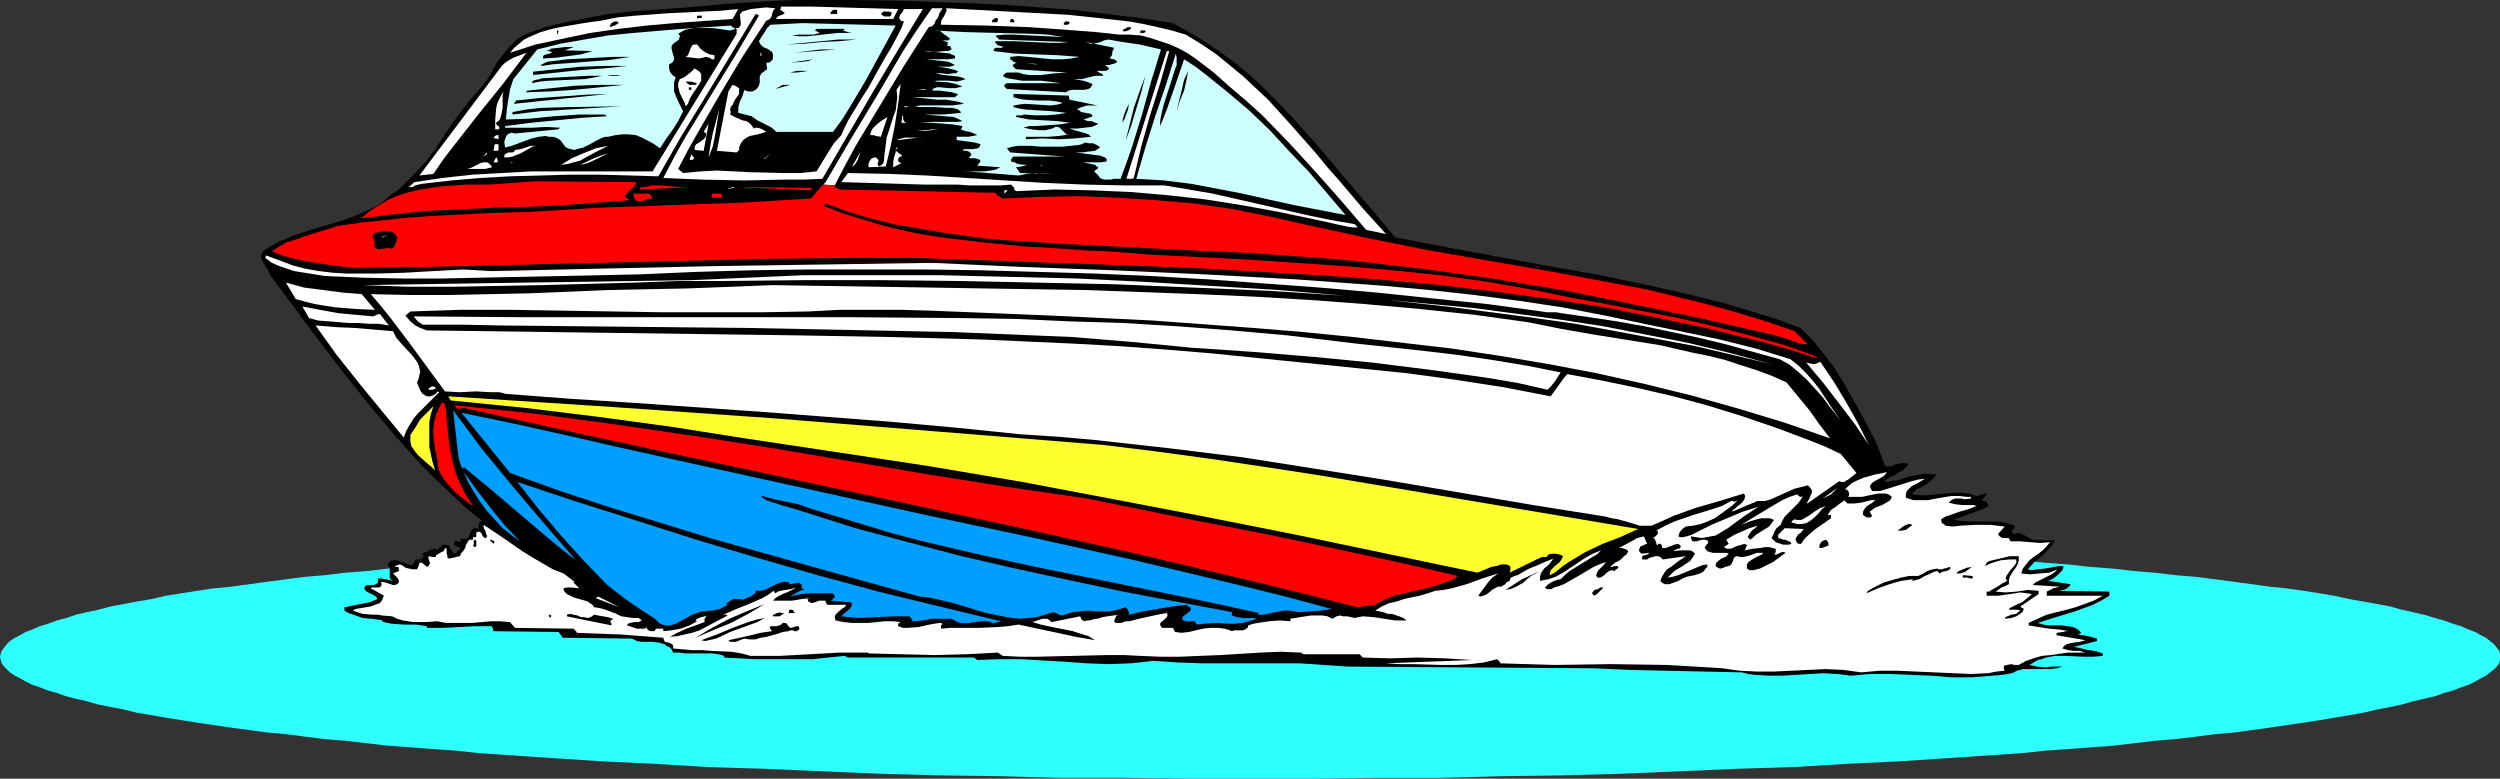 <?xml version="1.0" encoding="UTF-8" standalone="no"?>
<svg
   version="1.0"
   width="129.724mm"
   height="40.404mm"
   id="svg129"
   sodipodi:docname="Boating 02.wmf"
   xmlns:inkscape="http://www.inkscape.org/namespaces/inkscape"
   xmlns:sodipodi="http://sodipodi.sourceforge.net/DTD/sodipodi-0.dtd"
   xmlns="http://www.w3.org/2000/svg"
   xmlns:svg="http://www.w3.org/2000/svg">
  <rect width="100%" height="100%" fill="#333333" stroke="none"/>
  <sodipodi:namedview
     id="namedview129"
     pagecolor="#ffffff"
     bordercolor="#000000"
     borderopacity="0.25"
     inkscape:showpageshadow="2"
     inkscape:pageopacity="0.0"
     inkscape:pagecheckerboard="0"
     inkscape:deskcolor="#d1d1d1"
     inkscape:document-units="mm" />
  <defs
     id="defs1">
    <pattern
       id="WMFhbasepattern"
       patternUnits="userSpaceOnUse"
       width="6"
       height="6"
       x="0"
       y="0" />
  </defs>
  <path
     style="fill:#30ffff;fill-opacity:1;fill-rule:evenodd;stroke:none"
     d="m 245.147,152.71 h 12.766 l 12.443,-0.162 h 12.12 l 12.12,-0.323 11.958,-0.162 11.474,-0.323 11.474,-0.485 11.15,-0.485 10.827,-0.323 10.666,-0.646 10.181,-0.485 9.858,-0.646 9.696,-0.646 4.686,-0.323 4.525,-0.485 4.525,-0.323 8.726,-0.646 4.202,-0.485 4.04,-0.485 4.04,-0.323 4.04,-0.485 3.717,-0.485 3.717,-0.323 3.555,-0.485 3.555,-0.485 3.232,-0.485 3.394,-0.485 3.07,-0.485 2.909,-0.485 2.909,-0.485 2.747,-0.485 2.747,-0.646 2.586,-0.485 2.262,-0.485 2.262,-0.646 2.101,-0.485 2.101,-0.485 1.778,-0.646 1.778,-0.485 1.616,-0.646 1.454,-0.485 1.293,-0.646 1.131,-0.646 0.97,-0.485 0.808,-0.646 0.808,-0.646 0.485,-0.485 0.485,-0.646 0.162,-0.646 v -0.646 -0.646 l -0.162,-0.485 -0.485,-0.646 -0.485,-0.646 -0.808,-0.646 -0.808,-0.646 -0.97,-0.485 -1.131,-0.646 -1.293,-0.485 -1.454,-0.646 -1.616,-0.485 -1.778,-0.646 -1.778,-0.485 -2.101,-0.646 -2.101,-0.485 -2.262,-0.485 -2.262,-0.646 -2.586,-0.485 -2.747,-0.485 -2.747,-0.485 -2.909,-0.646 -2.909,-0.485 -3.07,-0.485 -3.394,-0.485 -3.232,-0.323 -3.555,-0.485 -3.555,-0.485 -3.717,-0.485 -3.717,-0.485 -4.04,-0.323 -4.04,-0.485 -4.04,-0.323 -4.202,-0.485 -4.363,-0.323 -4.363,-0.485 -4.525,-0.323 -4.525,-0.485 -4.686,-0.162 -9.696,-0.808 -9.858,-0.485 -10.181,-0.646 -10.666,-0.485 -10.827,-0.485 -11.15,-0.485 -11.474,-0.323 -11.474,-0.323 -11.958,-0.323 -12.12,-0.162 -12.12,-0.162 -12.443,-0.162 h -12.766 -12.605 l -12.443,0.162 -12.282,0.162 -11.958,0.162 -11.958,0.323 -11.635,0.323 -11.312,0.323 -11.15,0.485 -10.827,0.485 -10.666,0.485 -10.181,0.646 -10.019,0.485 -9.534,0.808 -4.686,0.162 -4.525,0.485 -4.686,0.323 -4.202,0.485 -4.363,0.323 -4.202,0.485 -4.202,0.323 -4.04,0.485 -3.878,0.323 -3.717,0.485 -3.717,0.485 -3.555,0.485 -3.555,0.485 -3.394,0.323 -3.232,0.485 -3.07,0.485 -3.07,0.485 -2.747,0.646 -2.909,0.485 -2.586,0.485 -2.586,0.485 -2.424,0.646 -2.262,0.485 -2.101,0.485 -1.939,0.646 -1.778,0.485 -1.778,0.646 -1.616,0.485 -1.454,0.646 -1.293,0.485 -1.131,0.646 -0.97,0.485 -0.97,0.646 -0.646,0.646 -0.485,0.646 -0.485,0.646 -0.162,0.485 L 0,128.793 l 0.162,0.646 0.162,0.646 0.485,0.646 0.485,0.485 0.646,0.646 0.97,0.646 0.97,0.485 1.131,0.646 1.293,0.646 1.454,0.485 1.616,0.646 1.778,0.485 1.778,0.646 1.939,0.485 2.101,0.485 2.262,0.646 2.424,0.485 2.586,0.485 2.586,0.646 2.909,0.485 2.747,0.485 3.07,0.485 3.07,0.485 3.232,0.485 3.394,0.485 3.555,0.485 3.555,0.485 3.717,0.323 3.717,0.485 3.878,0.485 4.04,0.323 4.202,0.485 4.202,0.485 8.565,0.646 4.686,0.323 4.525,0.485 4.686,0.323 9.534,0.646 10.019,0.646 10.181,0.485 10.666,0.646 10.827,0.323 11.15,0.485 11.312,0.485 11.635,0.323 11.958,0.162 11.958,0.323 h 12.282 l 12.443,0.162 z"
     id="path1" />
  <path
     style="fill:#000000;fill-opacity:1;fill-rule:evenodd;stroke:none"
     d="m 229.957,4.525 3.232,1.778 3.232,1.939 3.07,2.101 3.07,2.262 2.909,2.424 2.747,2.586 5.333,5.494 5.171,5.818 5.01,5.979 5.01,5.818 4.848,5.818 10.019,1.939 20.2,3.717 10.019,1.778 10.019,2.101 5.01,1.131 4.848,1.131 5.01,1.293 4.848,1.454 4.686,1.454 4.848,1.778 2.424,2.424 2.101,2.586 2.101,2.747 1.778,2.909 3.232,5.656 3.07,5.818 1.939,5.01 h 1.131 l 1.131,-0.485 0.97,-0.162 h 0.646 l 0.646,0.162 -0.323,0.485 -0.646,0.646 -1.131,0.646 -0.646,0.485 -0.646,0.162 -1.293,0.97 v 0.162 l 1.293,-0.162 1.131,-0.162 1.131,-0.323 1.293,-0.485 1.293,-0.162 1.293,-0.323 h 1.293 l 1.454,0.162 -0.323,0.485 -0.485,0.485 -0.97,0.808 -1.131,0.646 -1.131,0.485 -0.162,0.323 -0.323,0.162 -0.162,0.323 v 0.162 l 1.454,0.162 h 1.454 l 3.394,-0.323 1.616,-0.162 h 1.616 l 1.616,0.162 1.454,0.485 0.646,-0.162 0.485,-0.162 0.323,-0.162 h 0.646 l -1.131,1.293 0.485,0.162 h 0.162 l 0.323,0.162 0.162,0.323 0.162,0.162 v 0.323 l -0.808,0.485 -0.808,0.323 -1.778,0.646 -1.778,0.646 -1.778,0.646 1.454,0.162 1.616,0.162 h 4.686 1.454 l 1.454,0.323 1.454,0.485 v 0.323 l -0.162,0.162 v 0.162 l -0.323,0.162 v 0.485 l 0.162,0.162 0.323,0.162 0.485,-0.162 h 0.485 l 0.808,0.323 0.808,0.485 0.808,0.485 4.525,0.162 -0.485,0.808 -0.485,0.646 -1.454,1.454 -0.808,0.646 -0.808,0.646 -1.293,1.454 0.808,0.162 0.808,-0.162 1.778,-0.162 1.778,-0.323 0.97,-0.162 h 0.808 v 0.485 l -0.323,0.485 -0.808,0.808 -0.808,0.646 -0.97,0.485 4.363,0.646 -0.162,0.323 -0.162,0.162 -0.646,0.485 -1.293,0.323 9.858,0.162 v 0.808 l -1.616,0.97 -1.616,0.808 -1.778,0.646 -1.778,0.646 -3.717,1.131 -3.555,1.131 1.131,0.323 1.131,0.162 h 1.293 1.131 l 1.293,0.162 0.97,0.162 0.97,0.485 0.646,0.646 -0.323,0.162 -0.323,0.162 1.939,0.323 1.778,0.485 v 0.485 l -4.525,1.131 1.454,0.323 1.454,0.323 1.293,0.162 1.454,0.485 v 0.485 l -1.778,0.162 h -1.939 l -3.717,-0.162 h -1.939 l -1.778,0.323 -0.808,0.323 -0.808,0.162 -0.808,0.485 -0.808,0.485 0.808,0.162 0.646,0.162 1.778,0.162 0.808,-0.162 h 0.808 1.616 l -1.131,0.323 -1.293,0.162 h -4.04 -1.293 l -1.131,0.323 -0.97,0.485 -1.939,0.323 -1.939,0.162 -4.04,0.323 h -4.04 l -3.878,-0.323 -7.918,-0.323 h -4.04 l -3.878,0.323 -2.586,-0.323 -2.747,-0.162 -5.333,0.323 -2.747,0.162 h -2.586 l -2.747,-0.162 -1.293,-0.162 -1.293,-0.323 -7.434,-0.162 -14.382,-0.323 -7.434,-0.323 -47.995,-0.323 -4.686,-0.323 -4.848,-0.323 h -9.534 -9.534 l -4.686,-0.162 -4.848,-0.323 -4.363,0.485 -4.363,0.162 -4.363,-0.162 -4.363,-0.323 -8.565,-0.485 h -4.363 l -4.202,0.162 -0.646,-0.485 h -24.725 l -0.646,-0.323 -3.232,0.323 -3.07,0.323 h -2.747 -2.747 -2.909 -2.909 l -2.909,-0.162 -3.232,-0.162 0.162,-0.162 v -0.162 l -1.131,-0.323 -1.293,-0.162 h -2.586 -2.586 l -1.293,-0.162 h -1.131 l -0.323,-0.646 -0.485,-0.485 -0.485,-0.162 -0.323,-0.323 -1.131,-0.323 -1.131,-0.162 h -1.131 -1.131 l -0.97,-0.162 -0.97,-0.485 -13.574,-0.162 -0.808,-1.131 -12.766,-0.162 -0.323,-0.97 h -3.394 l -3.07,0.162 -3.232,0.162 h -3.07 v -0.323 l -0.97,-0.162 -1.131,-0.162 H 79.346 l -2.424,-0.162 -0.97,-0.162 -1.131,-0.323 0.323,-0.162 -2.101,-0.323 -1.939,-0.162 -1.778,-0.646 -0.97,-0.323 -0.808,-0.485 v -0.646 l 1.616,-0.323 3.232,-0.646 1.616,-0.646 -0.162,-0.323 -0.323,-0.323 -1.616,-0.808 -0.323,-0.323 -0.162,-0.485 0.323,-0.323 0.323,-0.162 h 1.131 l 0.485,-0.162 0.323,-0.162 0.162,-0.485 v -0.162 l -0.162,-0.323 h 0.808 l 0.808,0.162 0.808,0.162 0.646,0.162 -0.485,-0.323 -0.162,-0.323 v -0.485 -1.293 l -0.162,-0.485 -0.323,-0.323 0.485,-0.485 0.323,-0.323 h 0.485 0.323 l 0.808,0.162 0.97,0.323 0.646,0.323 0.646,0.162 0.323,-0.162 0.162,-0.162 0.162,-0.323 0.162,-0.485 h 0.97 l 0.323,-0.162 0.162,-0.162 0.162,-0.162 v -0.323 l -0.162,-0.162 v -0.162 l 0.162,-0.162 0.162,-0.162 h 0.323 l 0.162,0.162 0.323,-0.485 0.485,-0.162 0.97,-0.162 0.162,0.323 0.485,-0.485 0.646,-0.485 0.485,-0.162 0.808,0.162 0.162,0.485 0.323,0.485 0.323,0.485 0.485,0.162 0.97,-1.131 -0.485,-0.162 -0.162,-0.162 h -0.162 l -0.485,-0.323 v -0.323 l 0.162,-0.323 0.162,-0.162 h 0.162 l 0.485,0.323 0.323,-0.162 v -0.162 -0.323 -0.162 l 0.323,0.162 h 0.485 0.162 l 0.323,-0.162 0.323,-0.323 0.485,-1.131 0.162,-0.323 0.485,-0.162 h 0.323 l 0.485,0.162 v -0.323 -0.485 l 0.162,-0.485 0.162,-0.162 0.323,-0.162 L 91.304,99.544 88.395,96.797 85.486,94.05 82.578,91.141 79.83,88.071 77.245,85.162 72.074,79.021 67.226,72.88 62.378,66.578 57.691,60.276 53.005,53.974 l -0.323,-0.646 -0.162,-0.485 -0.323,-0.485 -0.485,-0.646 -0.162,-0.485 -0.323,-0.485 v -0.646 l 0.323,-0.808 1.454,-0.97 1.454,-0.808 1.616,-0.646 1.454,-0.646 3.394,-1.131 3.232,-0.97 3.394,-0.97 3.232,-1.293 1.454,-0.646 1.616,-0.808 1.454,-0.97 1.454,-1.293 1.293,-0.808 1.131,-1.131 2.262,-2.262 2.101,-2.262 1.939,-2.586 1.778,-2.747 1.778,-2.586 1.939,-2.586 1.939,-2.424 1.454,-1.616 1.131,-1.454 0.97,-1.616 0.97,-1.778 1.131,-1.454 1.131,-1.454 1.454,-1.454 0.808,-0.646 0.808,-0.485 4.04,-1.454 4.04,-0.97 4.202,-0.808 4.202,-0.808 4.363,-0.485 4.363,-0.323 8.726,-0.646 5.171,-0.485 5.01,-0.323 4.848,-0.323 L 156.752,0 h 10.181 l 10.342,0.162 13.413,0.485 6.626,0.323 6.626,0.485 6.626,0.485 6.464,0.808 6.626,0.808 z"
     id="path2" />
  <path
     style="fill:#ffffff;fill-opacity:1;fill-rule:evenodd;stroke:none"
     d="m 176.144,1.778 -0.97,1.939 H 152.227 V 3.555 l 0.323,-0.323 0.323,-0.162 0.485,-0.162 0.323,-0.162 0.162,-0.162 V 2.424 h -0.162 l -0.162,-0.162 -0.485,-0.323 0.162,-0.646 h 5.979 l 5.818,0.162 z"
     id="path3" />
  <path
     style="fill:#ffffff;fill-opacity:1;fill-rule:evenodd;stroke:none"
     d="m 145.117,5.171 0.162,-0.323 V 4.525 l -0.162,-1.616 0.162,-0.323 0.323,-0.323 1.616,-0.485 1.454,-0.162 1.616,-0.162 1.778,0.162 -0.323,0.323 -0.162,0.323 -0.162,0.485 -0.162,0.646 -0.323,0.323 -0.162,0.162 -0.485,0.162 -4.686,7.11 -4.363,7.272 -4.202,7.272 -2.101,3.717 -1.939,3.717 0.97,0.808 3.394,-0.323 3.232,-0.162 6.626,0.323 6.464,0.162 h 3.232 l 3.232,-0.323 2.262,-3.717 1.131,-1.778 1.454,-1.616 0.646,-1.454 0.808,-1.616 1.778,-2.909 0.97,-1.616 0.97,-1.454 1.778,-3.232 1.454,-2.586 1.454,-2.424 1.293,-2.424 0.646,-1.293 0.485,-1.293 -0.646,-0.162 -0.162,-0.323 -0.162,-0.162 0.162,-0.485 0.162,-0.323 0.323,-0.323 0.162,-0.323 0.162,-0.323 h 3.717 l -5.01,8.241 -5.01,8.403 -9.696,16.645 -3.717,0.162 h -3.878 l -7.757,0.162 -8.08,-0.162 -7.757,-0.323 2.101,-4.04 2.262,-4.04 4.848,-7.918 4.848,-7.918 4.686,-7.918 -0.162,-0.162 v 0 l -0.485,-0.162 -9.696,15.998 -4.848,7.918 -4.525,7.918 -5.818,-0.162 -5.818,-0.162 h -5.818 l -5.818,0.162 -5.818,0.162 -5.818,0.323 -5.656,0.485 -5.656,0.646 -0.808,0.162 -0.646,0.162 -0.485,0.323 H 80.154 l 1.131,-0.97 5.494,-0.808 5.818,-0.646 5.818,-0.323 5.818,-0.323 h 11.958 11.797 L 144.47,6.625 V 5.979 Z"
     id="path4" />
  <path
     style="fill:#ceffff;fill-opacity:1;fill-rule:evenodd;stroke:none"
     d="M 144.47,5.979 V 5.818 l -0.162,-0.323 -0.485,0.323 -0.646,0.162 -1.131,-0.162 -1.131,-0.162 -1.293,-0.162 h -1.778 -1.616 l -0.97,0.162 -0.808,0.162 -0.646,0.323 -0.808,0.485 0.323,0.323 v 0.323 l -0.162,0.323 v 0.162 l -0.646,0.485 -0.485,0.323 -0.323,0.485 v 0.485 l 0.162,0.646 0.162,0.646 0.162,0.485 v 0.485 l -0.162,0.162 -0.162,0.323 -0.323,0.162 -0.323,0.162 v 0.808 l 0.162,0.646 0.485,0.646 0.646,0.485 -0.323,0.97 v 0.808 0.97 l 0.323,0.808 0.646,1.454 0.808,1.616 -0.485,0.97 -0.485,0.97 -1.131,1.778 -1.293,1.778 -1.131,1.778 -1.131,-0.808 -1.131,-0.646 -1.293,-0.646 -1.131,-0.485 -1.454,-0.162 h -1.293 l -1.293,0.162 -1.454,0.323 h -0.485 l -0.646,0.162 -1.293,0.646 -1.131,0.646 -1.293,0.646 -1.293,0.323 -0.485,0.162 -0.646,-0.162 -0.646,-0.162 -0.485,-0.323 -0.485,-0.646 -0.485,-0.646 -0.808,-0.485 -0.646,-0.162 h -0.808 l -0.646,-0.162 -1.293,0.162 -1.454,0.323 -2.586,0.97 -1.293,0.485 -1.293,0.323 -0.162,-1.131 0.162,-0.485 0.162,-0.485 0.162,-0.323 0.485,-0.323 0.485,-0.162 0.646,0.162 8.403,-0.808 0.485,-0.323 -2.747,-0.162 -2.747,0.162 h -2.586 -2.747 v -0.323 l 5.01,-0.646 5.01,-0.485 5.01,-0.485 5.01,-0.323 -0.646,-0.323 h -4.848 l -4.848,0.323 -4.848,0.485 -4.686,0.162 0.162,-1.939 0.323,-2.101 0.323,-1.939 0.646,-1.939 4.686,-5.818 4.525,-1.131 4.686,-0.808 4.686,-0.808 4.848,-0.485 9.696,-0.808 9.534,-0.646 0.323,0.323 0.323,0.162 h 0.808 l 0.323,-0.323 z"
     id="path5" />
  <path
     style="fill:#ffffff;fill-opacity:1;fill-rule:evenodd;stroke:none"
     d="m 161.438,36.198 0.485,-0.485 5.01,-8.565 5.171,-8.565 5.01,-8.565 2.747,-4.202 2.909,-4.202 h 2.101 l -0.323,0.485 -0.323,0.485 -0.162,0.646 -0.323,0.485 -0.323,0.485 -0.162,0.485 -0.485,0.485 -0.646,0.162 -4.848,7.595 -4.686,7.757 -4.686,7.757 -2.101,3.878 -2.101,4.04 z"
     id="path6" />
  <path
     style="fill:#ff0000;fill-opacity:1;fill-rule:evenodd;stroke:none"
     d="m 163.701,36.359 v 0.162 0.162 l 0.97,0.485 30.704,0.646 v 0.162 l 0.162,0.323 0.323,0.162 0.323,0.162 0.162,0.162 0.323,0.162 3.717,-0.162 3.717,-0.162 7.595,-0.162 7.434,0.323 7.757,0.485 7.434,0.646 7.595,1.131 7.272,1.454 3.555,0.808 3.555,0.808 5.979,1.293 5.979,1.293 12.12,2.424 12.12,2.101 12.12,2.101 12.12,2.262 5.979,1.131 5.979,1.454 5.979,1.454 5.818,1.616 5.818,1.778 5.656,1.939 2.586,2.586 -1.616,-0.162 -1.778,-0.646 -1.939,-0.646 -1.778,-0.485 -13.413,-3.07 -13.251,-2.747 -13.574,-2.747 -6.787,-1.131 -6.787,-1.131 -6.787,-0.97 -6.949,-0.97 -6.949,-0.808 -6.949,-0.808 -7.11,-0.646 -6.949,-0.485 -7.11,-0.485 -7.272,-0.323 -9.696,-0.485 -9.696,-0.485 -9.858,-0.485 -9.534,-0.646 -4.848,-0.323 -4.848,-0.646 -4.525,-0.646 -4.686,-0.808 -4.686,-0.808 -4.525,-1.131 -4.363,-1.293 -4.363,-1.616 -0.162,0.162 -0.162,0.323 3.717,1.454 3.717,1.131 3.717,1.131 3.878,0.97 3.878,0.808 4.04,0.646 4.04,0.485 4.04,0.485 8.08,0.808 8.242,0.485 4.202,0.323 4.04,0.162 8.403,0.646 19.069,0.97 9.534,0.646 9.534,0.646 9.373,0.808 9.373,0.97 9.211,1.293 4.686,0.808 4.525,0.808 6.949,1.454 7.11,1.293 14.221,2.747 6.949,1.616 6.949,1.778 6.949,1.939 3.232,1.131 3.394,1.293 h -0.808 l -5.01,-1.616 -5.171,-1.454 -5.333,-1.293 -5.171,-1.293 -5.333,-1.131 -5.333,-1.131 -10.666,-2.101 -10.827,-1.616 -10.989,-1.454 -10.989,-1.293 -11.15,-0.97 -11.15,-0.808 -11.15,-0.646 -11.312,-0.646 -11.312,-0.485 -22.462,-0.808 -22.624,-0.808 h -13.736 l -13.898,0.162 -27.795,0.646 -13.898,0.323 -13.898,0.323 -13.898,0.323 -13.736,0.162 -4.04,-0.485 -4.04,-0.646 -1.939,-0.323 -1.939,-0.485 -1.778,-0.485 -1.939,-0.808 1.454,-0.97 1.454,-0.808 1.616,-0.485 1.778,-0.646 6.787,-2.101 4.686,-0.646 4.525,-0.485 4.686,-0.485 4.686,-0.323 9.373,-0.485 4.848,-0.162 5.01,-0.162 13.574,-0.808 13.574,-0.485 13.898,-0.485 13.736,-0.808 2.424,-2.747 z"
     id="path7" />
  <path
     style="fill:#ffffff;fill-opacity:1;fill-rule:evenodd;stroke:none"
     d="m 232.542,6.787 2.909,1.778 2.909,1.939 2.586,2.101 2.747,2.262 2.424,2.262 2.586,2.424 4.686,5.171 4.686,5.333 2.262,2.747 2.424,2.747 4.525,5.333 4.525,5.01 -3.878,-0.808 -4.848,-5.656 -5.01,-5.656 -5.171,-5.656 -5.333,-5.494 -3.232,-2.909 -3.232,-2.747 -3.07,-2.747 -3.394,-2.586 -1.616,-1.131 -1.778,-0.97 -1.778,-0.808 -1.939,-0.646 -1.939,-0.646 -1.939,-0.485 -2.101,-0.162 h -2.101 l -4.363,-0.485 -4.202,-0.323 -8.888,-0.646 -8.726,-0.323 -8.726,-0.162 V 4.363 l 0.162,-0.485 0.485,-0.808 0.323,-0.646 0.162,-0.485 -0.162,-0.323 12.12,0.646 5.979,0.323 5.979,0.323 5.979,0.646 5.818,0.646 2.747,0.485 2.909,0.646 2.747,0.646 z"
     id="path8" />
  <path
     style="fill:#ffffff;fill-opacity:1;fill-rule:evenodd;stroke:none"
     d="m 143.662,3.717 -11.312,0.808 -5.494,0.485 -5.494,0.646 -5.656,0.808 -5.333,1.131 -5.333,1.131 -5.01,1.616 0.808,-0.97 0.97,-0.808 0.97,-0.808 0.97,-0.485 1.131,-0.485 1.131,-0.485 2.262,-0.646 2.424,-0.485 4.848,-0.808 2.424,-0.323 3.232,-0.646 3.394,-0.323 6.626,-0.485 3.555,-0.162 3.232,-0.162 3.394,-0.162 3.394,-0.323 z"
     id="path9" />
  <path
     style="fill:#000000;fill-opacity:1;fill-rule:evenodd;stroke:none"
     d="m 164.185,2.747 h -1.293 V 2.424 l 0.162,-0.162 0.323,-0.323 h 0.808 z"
     id="path10" />
  <path
     style="fill:#000000;fill-opacity:1;fill-rule:evenodd;stroke:none"
     d="m 174.851,2.424 v 0.323 l -0.162,0.323 -0.162,0.162 h -0.323 -0.485 -0.323 l -0.646,-0.485 0.323,-0.323 0.162,-0.162 h 0.485 0.646 z"
     id="path11" />
  <path
     style="fill:#000000;fill-opacity:1;fill-rule:evenodd;stroke:none"
     d="m 137.683,3.07 v 0.162 l -0.162,0.323 h -0.808 V 3.07 Z"
     id="path12" />
  <path
     style="fill:#000000;fill-opacity:1;fill-rule:evenodd;stroke:none"
     d="m 195.697,3.555 v 0.485 l -0.162,0.323 h -0.323 -0.646 V 4.04 l 0.323,-0.323 0.323,-0.162 z"
     id="path13" />
  <path
     style="fill:#000000;fill-opacity:1;fill-rule:evenodd;stroke:none"
     d="m 198.929,4.04 v 0.323 h -0.808 V 4.202 4.04 l 0.162,-0.323 h 0.323 z"
     id="path14" />
  <path
     style="fill:#000000;fill-opacity:1;fill-rule:evenodd;stroke:none"
     d="m 121.361,4.525 -0.808,0.485 -0.485,0.162 -0.323,0.162 -0.162,-0.323 0.162,-0.162 0.162,-0.323 0.323,-0.162 0.323,-0.162 h 0.162 0.323 z"
     id="path15" />
  <path
     style="fill:#000000;fill-opacity:1;fill-rule:evenodd;stroke:none"
     d="m 209.757,4.363 v 0.162 l -0.162,0.162 -0.162,0.162 h -0.162 -0.646 V 4.686 4.525 l 0.323,-0.323 h 0.485 z"
     id="path16" />
  <path
     style="fill:#ceffff;fill-opacity:1;fill-rule:evenodd;stroke:none"
     d="m 175.659,5.01 -2.909,5.333 -2.909,5.333 -3.07,5.171 -1.616,2.586 -1.778,2.424 h -11.15 l -0.485,-0.485 -0.646,-0.485 -1.293,-0.646 -1.293,-0.646 -1.131,-0.808 -2.586,-0.646 v -0.646 -0.485 l 0.323,-1.131 0.485,-0.97 0.323,-1.131 0.162,-0.162 0.162,0.162 0.485,0.162 h 0.646 0.162 l 0.323,-0.162 0.323,-0.162 0.323,-0.323 0.323,-0.485 0.162,-0.646 v -0.485 -0.646 l 0.323,-0.646 0.485,-0.323 0.162,-0.162 0.485,-0.323 -0.162,-1.293 h 0.485 l 0.323,-0.162 0.323,-0.323 0.162,-0.323 v -0.808 l -0.162,-0.485 -0.485,-0.323 -0.485,-0.323 -0.485,-0.162 -0.485,-0.323 -0.323,-0.323 -0.323,-0.646 0.485,-0.808 0.646,-0.97 0.485,-0.808 0.646,-0.646 3.232,-0.162 3.07,-0.162 6.141,0.162 6.141,0.162 z"
     id="path17" />
  <path
     style="fill:#000000;fill-opacity:1;fill-rule:evenodd;stroke:none"
     d="m 221.877,5.494 -0.323,0.323 -0.323,0.162 -0.485,0.162 h -0.485 V 5.818 l 0.323,-0.162 0.323,-0.162 0.162,-0.162 h 0.646 z"
     id="path18" />
  <path
     style="fill:#000000;fill-opacity:1;fill-rule:evenodd;stroke:none"
     d="m 165.801,5.656 -0.323,0.162 -0.162,0.162 0.97,0.323 0.808,0.162 h -1.454 -1.454 l -2.909,0.323 -2.909,0.323 h -1.616 l -1.454,-0.162 1.293,-0.162 h 1.454 1.454 l 0.646,-0.162 0.646,-0.162 -0.97,-0.485 0.323,-0.323 z"
     id="path19" />
  <path
     style="fill:#000000;fill-opacity:1;fill-rule:evenodd;stroke:none"
     d="m 109.403,5.979 0.162,0.162 -0.162,0.323 -0.162,0.485 V 5.979 Z"
     id="path20" />
  <path
     style="fill:#ceffff;fill-opacity:1;fill-rule:evenodd;stroke:none"
     d="m 208.625,7.272 -3.232,-0.162 -3.394,-0.162 -3.394,-0.162 h -1.616 l -1.616,0.162 v 0.323 l 0.323,0.162 0.162,0.323 13.736,0.485 -1.778,0.162 h -1.778 l -3.717,-0.162 -3.555,-0.162 h -1.778 -1.778 v 0.323 l 0.162,0.162 0.323,0.323 0.646,0.162 h 0.162 l 0.162,0.162 -0.162,0.162 h -0.323 -0.97 l -0.162,0.162 -0.162,0.162 v 0.323 l 4.04,0.485 4.202,0.162 4.363,0.162 4.202,0.323 -1.616,0.323 -1.778,0.162 h -1.778 l -1.778,-0.162 -3.232,-0.323 -1.778,-0.162 -1.616,0.162 v 0.485 l 0.323,0.162 0.323,0.323 0.485,0.162 h 0.646 -0.485 l -0.323,0.162 -0.323,0.162 -0.162,0.323 0.646,0.646 10.019,0.646 -2.424,0.162 -1.293,0.162 -1.293,0.162 h -1.293 -1.131 l -1.131,-0.162 -0.97,-0.323 h -0.97 -0.323 -0.97 l -0.323,0.162 -0.162,0.162 -0.323,0.323 0.485,0.323 0.485,0.162 0.97,0.162 0.97,0.162 0.97,0.162 h 1.778 1.939 l 3.878,0.485 h -10.666 l -0.323,0.162 -0.162,0.162 v 0.323 l 0.485,0.485 11.635,0.646 0.162,-0.162 0.323,-0.162 0.646,-0.162 h 0.808 0.808 0.808 l 0.808,-0.162 0.485,-0.323 0.162,-0.323 0.162,-0.323 -0.808,-0.323 -0.97,-0.323 -0.97,-0.162 -0.97,-0.162 h 0.97 0.646 l 1.293,-0.323 1.293,-0.323 h 0.646 0.97 l -0.162,-0.323 -0.323,-0.162 -0.323,-0.162 -0.323,-0.162 v 0 -0.162 h 0.485 1.131 l 0.323,-0.162 0.323,-0.162 v -0.162 l -0.162,-0.162 -0.162,-0.162 -0.485,-0.323 h 0.808 l 0.485,-0.162 0.646,-0.162 0.485,-0.323 -0.323,-0.323 -0.323,-0.162 -0.808,-0.162 0.162,-0.323 0.162,-0.162 0.162,-0.485 v -0.485 l 0.162,-0.162 0.162,-0.485 -5.494,-1.131 0.808,0.323 h 0.646 l 0.808,-0.162 0.646,-0.162 0.646,-0.323 0.808,-0.162 0.97,0.162 0.808,0.162 2.101,0.323 2.262,0.323 2.101,0.485 2.101,0.485 -1.939,6.302 -1.778,6.464 -1.939,6.302 -1.131,3.232 -1.131,3.07 h -1.293 l -0.646,0.162 h -1.293 l -0.485,-0.162 -0.323,-0.162 -0.323,-0.485 -0.808,-0.808 0.162,-0.162 0.162,-0.162 0.323,-0.162 0.162,-0.323 -0.323,-0.162 -0.323,-0.323 -0.808,-0.162 -0.808,-0.162 -0.808,-0.162 h 2.424 1.131 l 1.131,-0.162 v -0.485 l -0.323,-0.323 -0.485,-0.162 -0.323,-0.162 -5.01,-0.646 h 1.293 l 1.293,-0.162 1.293,-0.162 0.485,-0.323 0.485,-0.323 -0.323,-0.323 -0.323,-0.162 -0.646,-0.323 h -0.485 -0.323 l -0.808,-0.162 -0.646,0.323 -0.646,0.162 -1.616,0.162 -1.616,0.162 h -1.778 -1.131 -1.131 l -2.262,-0.162 h -1.131 -1.131 l -1.131,0.162 -1.131,0.323 0.646,0.808 10.666,0.808 h -10.019 l -0.323,0.323 -0.162,0.323 v 0.323 l 0.646,0.162 0.646,0.323 1.293,0.162 h 2.747 -1.131 -0.97 l -1.131,0.323 -1.131,0.162 0.808,1.131 6.464,0.162 h -0.646 -0.808 -0.808 l -0.97,-0.162 -1.939,0.162 -0.808,0.162 -0.808,0.162 -12.12,-0.97 2.262,0.162 h 2.262 0.97 l 1.131,-0.162 0.97,-0.162 0.97,-0.485 -4.525,-0.323 0.646,-0.808 -0.162,-0.323 -0.323,-0.162 -0.646,-0.162 h -0.646 -0.323 l -0.162,-0.162 0.162,-0.162 0.162,-0.162 0.162,-0.162 -0.162,-0.323 -0.162,-0.162 -0.162,-0.162 -0.485,-0.162 h -0.485 l -0.323,-0.162 0.485,-0.162 h 0.485 0.646 0.485 l 0.97,-0.162 0.323,-0.323 0.162,-0.485 -1.131,-0.323 -1.131,-0.162 -2.424,-0.323 v -0.646 h 2.262 l 0.97,-0.162 0.808,-0.162 -0.646,-0.323 -0.808,-0.323 -0.97,-0.162 -0.808,-0.323 0.162,-0.162 v 0 l 0.162,-0.485 -1.939,-0.323 -2.101,-0.162 -2.101,-0.162 H 180.507 l 2.101,-0.162 h 4.202 0.97 l 0.97,-0.162 -0.97,-0.485 -0.808,-0.323 -1.939,-0.162 -1.939,-0.162 -1.778,-0.162 h 3.717 l 1.778,-0.162 1.616,-0.162 v -0.162 l -0.162,-0.162 -0.323,-0.323 -1.131,-0.323 h -1.131 l -2.262,-0.162 h -2.101 -0.97 l -0.97,-0.162 1.293,-0.162 h 1.131 5.01 l 1.131,-0.162 1.131,-0.162 -0.808,-0.323 -1.778,-0.323 -0.97,-0.162 h -1.778 l -1.616,-0.162 -1.616,-0.162 -1.616,-0.162 h 8.403 l 0.323,-0.323 h 0.162 v -0.323 l -1.131,-0.323 -1.131,-0.162 -1.293,-0.162 h -1.293 v -0.323 l 0.808,-0.323 h 0.646 l 1.616,0.162 h 1.454 l 0.646,-0.162 0.646,-0.162 -1.293,-0.485 -1.454,-0.323 -2.747,-0.162 0.485,-0.162 h 1.454 0.808 l 1.616,0.162 0.808,-0.162 0.97,-0.323 -0.808,-0.323 -0.646,-0.162 -1.454,-0.162 -1.616,-0.162 -1.454,-0.323 h 1.131 l 1.293,0.162 1.131,-0.162 h 0.485 l 0.485,-0.323 -0.646,-0.323 -0.646,-0.162 -1.454,-0.323 -1.454,-0.162 h -1.454 1.293 1.454 1.293 l 0.485,-0.162 0.485,-0.162 -0.646,-0.323 -0.646,-0.323 -1.454,-0.162 -1.454,-0.162 -1.454,-0.162 h 1.454 1.454 1.454 l 1.293,-0.162 v -0.323 -0.162 l -0.323,-0.162 -0.485,-0.162 -0.162,-0.162 -5.171,-0.485 h 1.131 l 0.646,0.162 h 0.808 l 1.616,-0.162 h 0.646 l 0.646,-0.323 -0.162,-0.323 -0.162,-0.323 h -0.323 l -0.485,-0.162 h 0.323 V 8.241 l -0.646,-0.162 -0.323,-0.162 h -0.323 0.485 0.162 0.323 0.485 l 0.162,-0.162 0.162,-0.162 -0.808,-0.646 -0.323,-0.162 -0.323,-0.323 -0.646,-0.485 h -0.485 -0.485 l 3.07,0.162 3.232,0.162 6.302,0.162 6.464,0.162 3.232,0.162 z"
     id="path21" />
  <path
     style="fill:#000000;fill-opacity:1;fill-rule:evenodd;stroke:none"
     d="M 224.624,5.979 V 6.141 6.302 l -0.323,0.162 h -0.485 l -0.162,0.162 V 5.979 Z"
     id="path22" />
  <path
     style="fill:#000000;fill-opacity:1;fill-rule:evenodd;stroke:none"
     d="m 167.902,7.757 -3.394,0.323 -3.394,0.162 -3.232,0.323 -3.555,0.162 3.394,-0.323 3.394,-0.323 3.232,-0.323 z"
     id="path23" />
  <path
     style="fill:#ffffff;fill-opacity:1;fill-rule:evenodd;stroke:none"
     d="m 140.107,10.827 v 0.808 h -0.485 l -0.485,-0.323 -0.646,-0.162 -0.646,0.162 -0.808,0.162 -2.586,-0.323 0.485,-0.323 0.162,-0.485 0.162,-0.323 0.162,-0.485 0.162,-0.323 0.162,-0.323 0.485,-0.162 h 0.485 l 0.646,0.808 0.808,0.646 0.97,0.485 z"
     id="path24" />
  <path
     style="fill:#000000;fill-opacity:1;fill-rule:evenodd;stroke:none"
     d="m 112.473,9.211 -0.323,0.162 -0.485,0.162 -0.485,0.162 -0.485,0.162 5.494,0.162 -2.262,0.646 -2.424,0.323 -2.424,0.323 -2.586,0.162 v -0.323 l 0.162,-0.323 0.485,-0.162 0.646,-0.162 0.485,-0.162 -0.162,-0.162 -0.485,-0.162 h -0.646 l 0.646,-0.162 0.485,-0.323 1.454,-0.162 1.454,-0.162 z"
     id="path25" />
  <path
     style="fill:#ffffff;fill-opacity:1;fill-rule:evenodd;stroke:none"
     d="m 197.152,9.211 h 0.97 z"
     id="path26" />
  <path
     style="fill:#ffffff;fill-opacity:1;fill-rule:evenodd;stroke:none"
     d="m 198.768,9.211 4.363,0.162 z"
     id="path27" />
  <path
     style="fill:#000000;fill-opacity:1;fill-rule:evenodd;stroke:none"
     d="m 155.782,10.342 5.171,-0.646 h 3.07 z"
     id="path28" />
  <path
     style="fill:#ffffff;fill-opacity:1;fill-rule:evenodd;stroke:none"
     d="m 204.262,9.696 h 0.808 z"
     id="path29" />
  <path
     style="fill:#ffffff;fill-opacity:1;fill-rule:evenodd;stroke:none"
     d="m 229.31,10.019 -1.778,6.302 -1.939,6.141 -1.778,6.302 -1.454,6.141 -0.323,0.162 h -1.131 l 7.918,-25.048 z"
     id="path30" />
  <path
     style="fill:#ffffff;fill-opacity:1;fill-rule:evenodd;stroke:none"
     d="m 85.002,34.097 -2.747,0.323 16.16,-21.492 0.485,-0.485 0.646,-0.485 1.131,-0.646 1.293,-0.485 1.293,-0.485 -4.525,5.979 -4.686,5.818 -4.686,5.979 -2.262,2.909 z"
     id="path31" />
  <path
     style="fill:#ffffff;fill-opacity:1;fill-rule:evenodd;stroke:none"
     d="m 149.157,10.342 h 0.162 v 0.646 h -0.162 z"
     id="path32" />
  <path
     style="fill:#ceffff;fill-opacity:1;fill-rule:evenodd;stroke:none"
     d="m 229.472,16.645 -1.293,4.04 -0.485,2.101 -0.162,0.97 v 0.97 l 1.293,-3.232 1.131,-3.232 2.262,-6.625 2.262,1.454 2.101,1.616 4.202,3.394 4.202,3.555 4.04,3.878 3.717,4.04 3.878,4.04 7.272,8.565 -5.01,-0.97 -5.01,-0.97 -5.171,-1.131 -5.01,-1.131 -5.01,-0.97 -5.171,-0.97 -5.171,-0.646 -2.747,-0.162 -2.747,-0.162 1.778,-6.141 1.939,-6.141 2.101,-6.141 1.939,-6.141 0.162,0.808 v 0.808 0.646 l -0.323,0.808 z"
     id="path33" />
  <path
     style="fill:#000000;fill-opacity:1;fill-rule:evenodd;stroke:none"
     d="m 123.624,11.15 -2.101,0.323 -2.262,0.323 -4.363,0.323 -4.202,0.323 -2.262,0.162 -2.101,0.323 -0.323,-0.162 0.646,-0.323 0.646,-0.323 1.293,-0.162 1.293,-0.162 1.293,-0.162 6.141,-0.323 3.07,-0.162 z"
     id="path34" />
  <path
     style="fill:#000000;fill-opacity:1;fill-rule:evenodd;stroke:none"
     d="m 159.337,11.635 -0.808,0.323 -1.131,0.162 -2.424,0.162 2.262,-0.323 z"
     id="path35" />
  <path
     style="fill:#ffffff;fill-opacity:1;fill-rule:evenodd;stroke:none"
     d="m 203.616,12.605 -2.586,-0.323 1.939,0.323 z"
     id="path36" />
  <path
     style="fill:#000000;fill-opacity:1;fill-rule:evenodd;stroke:none"
     d="m 123.139,12.928 -4.686,0.485 -4.525,0.323 -9.373,0.97 v 0 -0.646 l 4.525,-0.485 4.686,-0.485 4.686,-0.162 z"
     id="path37" />
  <path
     style="fill:#ffffff;fill-opacity:1;fill-rule:evenodd;stroke:none"
     d="m 134.936,20.361 -0.485,0.485 -0.162,-0.646 -0.323,-0.646 -0.323,-0.646 -0.323,-0.646 -0.162,-0.646 -0.162,-0.646 v -0.646 l 0.323,-0.808 0.808,-0.323 0.646,-0.485 0.808,-0.646 0.646,-0.646 0.485,0.323 0.485,0.323 0.323,0.485 v 0.323 0.485 0.485 l -0.485,0.808 -0.646,0.97 -0.646,0.97 -0.485,0.808 z"
     id="path38" />
  <path
     style="fill:#000000;fill-opacity:1;fill-rule:evenodd;stroke:none"
     d="m 158.529,13.897 -0.97,0.162 -1.293,0.162 h -1.293 l -0.97,0.162 0.97,-0.162 1.293,-0.323 h 1.131 z"
     id="path39" />
  <path
     style="fill:#000000;fill-opacity:1;fill-rule:evenodd;stroke:none"
     d="m 230.765,21.816 0.485,-2.101 0.485,-1.939 0.485,-2.101 0.808,-1.778 -0.162,0.808 -0.162,0.97 -0.485,2.101 -0.808,1.939 z"
     id="path40" />
  <path
     style="fill:#000000;fill-opacity:1;fill-rule:evenodd;stroke:none"
     d="m 118.129,14.867 -1.616,0.323 -1.778,0.323 -3.555,0.162 -3.555,0.162 -1.778,0.162 -1.616,0.323 0.323,-0.485 0.485,-0.162 0.808,-0.162 0.485,-0.162 5.979,-0.323 2.909,-0.162 z"
     id="path41" />
  <path
     style="fill:#000000;fill-opacity:1;fill-rule:evenodd;stroke:none"
     d="m 122.816,14.705 h -0.97 l -0.808,0.162 h -0.97 -0.97 l 0.808,-0.162 h 0.97 0.97 z"
     id="path42" />
  <path
     style="fill:#000000;fill-opacity:1;fill-rule:evenodd;stroke:none"
     d="m 220.745,27.633 0.808,-3.232 0.808,-3.232 1.131,-3.232 1.131,-3.07 -0.808,3.232 -0.97,3.232 -0.97,3.232 z"
     id="path43" />
  <path
     style="fill:#000000;fill-opacity:1;fill-rule:evenodd;stroke:none"
     d="m 136.713,16.321 -0.162,0.162 -0.162,0.162 h -0.646 -0.485 l -0.323,-0.162 -0.162,-0.162 -0.323,-0.323 h 1.131 l 0.485,0.162 z"
     id="path44" />
  <path
     style="fill:#ffffff;fill-opacity:1;fill-rule:evenodd;stroke:none"
     d="m 173.72,32.643 -3.394,0.162 v -0.646 l 0.162,-0.485 0.485,-0.646 h 0.162 l 0.323,-0.162 h 0.323 l 0.162,0.162 0.323,0.323 v 0.323 l -0.162,0.485 0.162,0.323 0.162,0.162 0.485,-0.323 0.323,-0.323 0.162,-0.646 v -0.485 l 0.323,-2.586 0.162,-1.293 0.485,-1.454 0.808,-2.586 0.485,-1.293 0.162,-1.293 0.162,-1.454 -0.162,-1.293 0.808,-1.131 -0.485,3.878 -0.646,4.202 -0.808,4.04 z"
     id="path45" />
  <path
     style="fill:#000000;fill-opacity:1;fill-rule:evenodd;stroke:none"
     d="m 122.331,16.645 -4.848,0.485 -4.848,0.485 -4.848,0.323 -4.686,0.162 0.323,-0.323 4.686,-0.485 4.686,-0.485 4.686,-0.162 h 2.424 z"
     id="path46" />
  <path
     style="fill:#ffffff;fill-opacity:1;fill-rule:evenodd;stroke:none"
     d="m 143.662,20.684 -0.323,0.162 v 0.162 l -0.162,0.485 0.162,0.485 -0.162,0.485 0.646,0.323 0.646,0.323 1.131,0.485 0.808,0.162 0.485,0.323 0.485,0.485 0.485,0.646 0.323,-0.162 h 0.323 l 0.646,0.162 0.646,0.323 0.485,0.323 -1.616,0.485 -1.616,0.323 -0.646,0.323 -0.646,0.485 -0.485,0.646 -0.323,0.808 v 0.323 0.162 l -0.485,0.485 -3.878,-0.323 2.262,-11.635 0.808,-1.293 0.485,0.162 0.323,0.162 0.162,0.162 0.323,0.162 v 0.485 0.646 l -0.808,1.131 -0.323,0.646 z"
     id="path47" />
  <path
     style="fill:#000000;fill-opacity:1;fill-rule:evenodd;stroke:none"
     d="m 152.065,17.453 1.454,-0.808 h 1.454 z"
     id="path48" />
  <path
     style="fill:#000000;fill-opacity:1;fill-rule:evenodd;stroke:none"
     d="m 135.582,17.614 h -0.485 V 17.129 h 0.485 z"
     id="path49" />
  <path
     style="fill:#ffffff;fill-opacity:1;fill-rule:evenodd;stroke:none"
     d="m 179.861,17.614 1.454,-0.162 0.323,0.162 z"
     id="path50" />
  <path
     style="fill:#ffffff;fill-opacity:1;fill-rule:evenodd;stroke:none"
     d="m 97.283,24.078 v 0.162 l 0.162,0.323 0.323,0.162 0.162,0.323 v 0.162 l -0.162,0.162 h -0.646 v -1.939 l 0.162,-1.939 0.162,-0.97 0.323,-0.808 0.485,-0.97 0.485,-0.808 -0.162,0.808 v 0.646 1.778 l -0.162,0.808 -0.162,0.808 -0.323,0.808 z"
     id="path51" />
  <path
     style="fill:#000000;fill-opacity:1;fill-rule:evenodd;stroke:none"
     d="m 119.261,18.422 -9.211,0.97 -9.211,0.97 v -0.162 l 0.162,-0.162 0.162,-0.162 v -0.162 l 4.525,-0.485 4.525,-0.323 4.525,-0.323 z"
     id="path52" />
  <path
     style="fill:#000000;fill-opacity:1;fill-rule:evenodd;stroke:none"
     d="m 119.907,18.422 h 1.131 z"
     id="path53" />
  <path
     style="fill:#000000;fill-opacity:1;fill-rule:evenodd;stroke:none"
     d="m 209.757,19.553 5.494,1.131 h -0.97 -1.131 l -0.97,0.323 -0.485,0.162 -0.485,0.323 0.485,0.162 0.323,0.323 0.97,0.162 0.808,0.162 0.323,0.162 0.162,0.323 -0.323,0.162 -0.485,0.162 -0.485,0.162 -0.485,0.162 0.808,0.323 h 0.323 0.485 l 0.646,0.323 0.646,0.162 -0.485,0.323 -0.808,0.323 -1.454,0.162 -1.454,0.162 h -1.454 l 0.97,0.323 1.131,0.323 1.131,0.323 0.485,0.162 0.485,0.485 -1.616,0.162 -1.454,0.162 -3.232,0.162 -3.232,-0.162 -3.232,0.162 v -0.485 h 2.101 2.262 l 2.101,-0.162 1.131,-0.162 0.97,-0.162 h -0.646 l -0.323,-0.323 -0.646,-0.646 -0.323,-0.323 -0.323,-0.162 h -0.485 l -0.323,0.162 -0.323,0.162 -1.293,0.323 h -1.293 l -1.454,-0.162 -1.616,-0.323 1.131,-0.323 h 1.131 l 4.848,-0.323 0.97,-0.162 1.131,-0.162 -1.293,-0.162 -1.293,-0.162 -5.494,-0.323 -2.586,-0.485 v -0.162 l 0.162,-0.162 h 0.485 0.646 l 0.162,-0.162 h 0.323 l 1.939,0.162 h 2.101 l 2.101,-0.162 1.939,-0.323 -1.293,-0.162 -1.454,-0.162 -5.171,-0.323 -1.131,-0.162 -1.293,-0.323 v -0.323 l 0.97,-0.162 1.293,-0.162 2.586,0.162 2.424,0.162 1.293,-0.162 1.131,-0.323 -1.293,-0.323 -1.293,-0.162 h -2.424 l -2.424,-0.162 -1.131,-0.162 -1.131,-0.323 v -0.646 l 10.827,0.323 z"
     id="path54" />
  <path
     style="fill:#000000;fill-opacity:1;fill-rule:evenodd;stroke:none"
     d="m 220.099,24.078 0.162,-0.97 0.323,-0.97 0.323,-0.808 0.485,-0.97 -0.162,1.131 -0.323,0.808 -0.323,0.97 z"
     id="path55" />
  <path
     style="fill:#000000;fill-opacity:1;fill-rule:evenodd;stroke:none"
     d="m 122.008,20.846 -5.494,0.323 -5.333,0.323 -5.333,0.323 -5.333,0.646 v -0.485 l 2.586,-0.485 2.747,-0.323 5.333,-0.162 z"
     id="path56" />
  <path
     style="fill:#ffffff;fill-opacity:1;fill-rule:evenodd;stroke:none"
     d="m 178.083,21.008 h -0.808 l 0.162,-0.162 h 0.162 0.323 z"
     id="path57" />
  <path
     style="fill:#ffffff;fill-opacity:1;fill-rule:evenodd;stroke:none"
     d="m 138.976,30.865 0.323,-2.262 0.485,-2.424 1.293,-4.848 -0.808,5.01 -0.485,2.424 z"
     id="path58" />
  <path
     style="fill:#ffffff;fill-opacity:1;fill-rule:evenodd;stroke:none"
     d="m 177.76,24.078 h -0.808 l -0.162,0.162 0.162,-1.616 0.162,0.162 v 0.162 0.323 l 0.162,0.485 0.162,0.162 z"
     id="path59" />
  <path
     style="fill:#ffffff;fill-opacity:1;fill-rule:evenodd;stroke:none"
     d="m 172.75,26.825 -0.97,-0.162 -0.485,-0.162 h -0.646 l 0.162,-0.646 0.323,-0.646 0.808,-0.808 0.808,-0.646 1.293,-0.808 z"
     id="path60" />
  <path
     style="fill:#ffffff;fill-opacity:1;fill-rule:evenodd;stroke:none"
     d="m 136.229,29.411 v -0.646 l 0.323,-0.485 0.808,-0.485 0.808,-0.646 0.323,-0.485 v -0.485 l -0.162,-0.162 -0.323,-0.162 0.97,-1.616 -0.97,5.333 z"
     id="path61" />
  <path
     style="fill:#ffffff;fill-opacity:1;fill-rule:evenodd;stroke:none"
     d="m 184.062,25.371 -1.454,0.162 -1.293,0.162 h -1.293 -1.454 1.293 l 1.616,-0.162 1.454,-0.162 h 0.485 z"
     id="path62" />
  <path
     style="fill:#ffffff;fill-opacity:1;fill-rule:evenodd;stroke:none"
     d="m 185.032,25.371 h 0.97 z"
     id="path63" />
  <path
     style="fill:#ffffff;fill-opacity:1;fill-rule:evenodd;stroke:none"
     d="m 97.768,27.31 -0.485,-0.162 h -0.323 l -0.162,-0.162 0.323,-0.323 0.323,-0.162 h 0.323 z"
     id="path64" />
  <path
     style="fill:#ffffff;fill-opacity:1;fill-rule:evenodd;stroke:none"
     d="m 176.144,27.472 v -0.162 l 1.293,-0.323 h 1.293 1.454 l 1.131,-0.162 z"
     id="path65" />
  <path
     style="fill:#ffffff;fill-opacity:1;fill-rule:evenodd;stroke:none"
     d="m 97.768,28.28 v 1.131 l -0.162,0.162 h -0.808 l 0.162,-0.97 v -0.162 l 0.162,-0.162 h 0.323 z"
     id="path66" />
  <path
     style="fill:#ffffff;fill-opacity:1;fill-rule:evenodd;stroke:none"
     d="m 105.201,28.603 -0.808,0.162 -0.808,0.485 -1.454,0.808 -1.616,0.646 -0.808,0.162 h -0.808 v -0.323 l 0.162,-0.323 0.323,-0.162 0.323,-0.162 h 0.808 l 0.323,-0.162 0.162,-0.323 1.131,-0.162 1.939,-0.646 h 0.646 z"
     id="path67" />
  <path
     style="fill:#ffffff;fill-opacity:1;fill-rule:evenodd;stroke:none"
     d="m 119.261,28.603 -2.262,1.131 -2.101,1.131 -1.131,0.646 -1.293,0.323 -1.131,0.323 -1.293,0.162 2.101,-1.293 2.262,-0.97 2.424,-0.97 z"
     id="path68" />
  <path
     style="fill:#ffffff;fill-opacity:1;fill-rule:evenodd;stroke:none"
     d="m 175.659,29.572 1.293,0.97 0.162,-0.162 -0.162,0.162 -0.323,0.162 -0.323,0.162 -0.162,0.323 v 0.323 l 0.162,0.323 h 0.162 l 0.323,0.162 -1.616,0.808 v -0.97 l 0.162,-0.97 0.323,-0.97 0.162,-0.97 h 0.162 l 0.162,0.162 h -0.162 l -0.323,0.323 z"
     id="path69" />
  <path
     style="fill:#ffffff;fill-opacity:1;fill-rule:evenodd;stroke:none"
     d="m 94.697,30.704 0.808,-0.808 v 0.323 z"
     id="path70" />
  <path
     style="fill:#ffffff;fill-opacity:1;fill-rule:evenodd;stroke:none"
     d="m 167.094,32.643 1.616,-2.747 v 0.162 l -0.162,0.323 -0.323,0.97 -0.485,0.808 -0.323,0.323 z"
     id="path71" />
  <path
     style="fill:#ffffff;fill-opacity:1;fill-rule:evenodd;stroke:none"
     d="m 119.261,30.057 -1.293,0.646 -1.293,0.646 -1.454,0.646 -0.646,0.162 -0.808,0.162 2.747,-1.293 1.293,-0.485 z"
     id="path72" />
  <path
     style="fill:#ffffff;fill-opacity:1;fill-rule:evenodd;stroke:none"
     d="m 149.803,31.188 1.293,-1.131 -1.131,1.131 z"
     id="path73" />
  <path
     style="fill:#ffffff;fill-opacity:1;fill-rule:evenodd;stroke:none"
     d="m 136.067,31.188 -0.323,0.162 h -0.162 -0.323 l 0.323,-1.131 0.162,0.323 0.162,0.162 0.162,0.162 z"
     id="path74" />
  <path
     style="fill:#ffffff;fill-opacity:1;fill-rule:evenodd;stroke:none"
     d="m 97.606,31.835 h -0.808 l 0.485,-0.97 0.162,0.162 0.162,0.323 z"
     id="path75" />
  <path
     style="fill:#ffffff;fill-opacity:1;fill-rule:evenodd;stroke:none"
     d="m 96.475,32.804 -1.293,0.323 h -1.293 -1.131 -1.131 l 0.646,-0.162 0.646,-0.323 0.646,-0.323 0.646,-0.323 0.646,-0.162 h 0.646 l 0.323,0.162 0.162,0.162 0.323,0.323 z"
     id="path76" />
  <path
     style="fill:#ffffff;fill-opacity:1;fill-rule:evenodd;stroke:none"
     d="m 100.03,31.996 0.162,-0.162 h 0.485 z"
     id="path77" />
  <path
     style="fill:#ffffff;fill-opacity:1;fill-rule:evenodd;stroke:none"
     d="m 204.101,32.481 0.162,-0.162 0.162,0.162 z"
     id="path78" />
  <path
     style="fill:#ffffff;fill-opacity:1;fill-rule:evenodd;stroke:none"
     d="m 228.341,36.359 4.848,0.808 4.686,0.808 9.211,2.101 9.211,2.101 4.686,0.97 4.686,0.808 0.646,0.646 h -0.97 l -1.131,-0.162 -2.262,-0.485 -2.101,-0.485 -2.262,-0.485 -6.949,-1.454 -7.11,-1.293 -7.11,-1.131 -7.272,-0.808 -7.434,-0.646 -7.434,-0.323 -7.434,-0.162 -7.595,0.323 -0.323,-0.323 v -0.323 l -0.323,-0.323 -0.323,-0.323 -1.939,0.162 h -1.939 -4.363 l -2.262,-0.162 h -2.262 -2.262 -2.101 l -16.16,-0.485 1.293,-1.778 7.757,0.162 7.757,0.323 7.757,0.485 7.595,0.485 7.757,0.485 7.757,0.323 7.918,0.162 z"
     id="path79" />
  <path
     style="fill:#ff0000;fill-opacity:1;fill-rule:evenodd;stroke:none"
     d="m 124.755,35.713 -0.162,0.485 -0.162,0.323 -0.646,0.646 -0.646,0.485 -0.646,0.808 0.97,0.808 -6.464,0.485 -6.464,0.485 -6.787,0.323 -6.626,0.162 -6.626,0.323 -6.787,0.323 -6.464,0.646 -6.464,0.808 1.778,-1.454 1.778,-1.131 1.939,-1.131 1.939,-0.808 2.101,-0.646 2.101,-0.485 2.101,-0.323 2.262,-0.323 4.525,-0.323 h 4.686 l 4.525,-0.323 4.525,-0.323 z"
     id="path80" />
  <path
     style="fill:#ff0000;fill-opacity:1;fill-rule:evenodd;stroke:none"
     d="m 135.744,36.683 -10.342,0.485 0.162,-0.323 0.162,-0.162 h 0.646 0.646 l 0.323,-0.162 0.323,-0.162 h 1.939 l 1.778,0.162 2.101,0.162 z"
     id="path81" />
  <path
     style="fill:#ffffff;fill-opacity:1;fill-rule:evenodd;stroke:none"
     d="m 144.147,36.683 -0.485,0.162 -0.323,0.162 -0.323,-0.162 h -0.323 l 0.323,0.162 0.323,-0.162 0.323,-0.162 z"
     id="path82" />
  <path
     style="fill:#ff0000;fill-opacity:1;fill-rule:evenodd;stroke:none"
     d="m 158.853,37.329 -14.382,-0.646 14.867,0.162 z"
     id="path83" />
  <path
     style="fill:#ffffff;fill-opacity:1;fill-rule:evenodd;stroke:none"
     d="m 196.99,37.975 v -0.646 h 0.646 z"
     id="path84" />
  <path
     style="fill:#ff0000;fill-opacity:1;fill-rule:evenodd;stroke:none"
     d="m 127.825,38.945 h -0.485 l -0.485,0.162 -0.97,0.323 h -0.485 -0.485 l -0.323,-0.323 -0.323,-0.485 v -0.646 h 0.485 0.646 1.131 0.646 l 0.323,0.162 0.323,0.323 v 0.323 z"
     id="path85" />
  <path
     style="fill:#ff0000;fill-opacity:1;fill-rule:evenodd;stroke:none"
     d="m 141.561,38.783 h -1.939 v -0.808 h 1.939 z"
     id="path86" />
  <path
     style="fill:#000000;fill-opacity:1;fill-rule:evenodd;stroke:none"
     d="m 77.891,46.378 v 0.646 l -0.323,0.808 -0.162,0.485 -0.323,0.323 -0.323,0.162 -0.485,-0.162 h -0.485 l -0.485,0.162 h -0.485 l -0.323,0.162 -0.485,-0.162 -0.323,-0.162 -0.323,-0.323 0.162,-0.485 -0.162,-0.485 v -0.323 l -0.162,-0.485 -0.162,-0.162 0.162,-0.323 0.323,-0.323 0.485,-0.162 0.97,-0.162 h 1.131 0.485 l 0.485,0.162 0.323,0.323 z"
     id="path87" />
  <path
     style="fill:#ffffff;fill-opacity:1;fill-rule:evenodd;stroke:none"
     d="m 74.821,46.54 1.131,-0.485 -0.808,0.485 z"
     id="path88" />
  <path
     style="fill:#ffffff;fill-opacity:1;fill-rule:evenodd;stroke:none"
     d="m 96.475,53.166 21.493,-0.485 21.816,-0.485 21.654,-0.323 10.666,-0.162 10.666,-0.162 17.776,0.808 17.776,0.646 17.938,0.808 17.776,0.97 8.888,0.646 8.726,0.646 8.726,0.808 8.726,0.97 8.726,1.131 8.565,1.293 8.403,1.616 8.403,1.778 7.11,1.454 6.949,1.454 7.11,1.778 6.787,2.101 1.616,1.293 1.454,1.454 1.293,1.454 1.293,1.616 2.101,3.232 2.262,3.232 -0.485,-0.646 -0.646,-0.808 -1.293,-1.616 -1.293,-1.778 -1.616,-1.778 -1.454,-1.616 -1.778,-1.616 -1.778,-1.454 -1.778,-0.97 -10.504,-2.909 -5.333,-1.293 -5.333,-1.131 -5.333,-1.131 -5.494,-0.97 -5.333,-0.808 -5.656,-0.808 -0.808,-0.162 h -0.97 -0.97 L 302.353,61.084 291.688,59.629 280.699,58.498 269.872,57.367 258.883,56.398 247.894,55.59 236.905,54.782 225.755,54.135 214.766,53.65 203.616,53.327 192.304,53.004 181.153,52.842 h -11.15 -11.15 l -11.312,0.162 -11.15,0.323 -11.15,0.485 -15.514,0.323 -15.514,0.323 -7.595,0.162 H 78.861 L 71.266,54.458 63.67,54.135 60.762,53.65 57.691,53.166 56.237,52.681 54.782,52.196 53.328,51.55 l -1.293,-0.97 0.162,-0.485 2.586,0.97 2.586,0.97 2.424,0.646 2.747,0.485 2.747,0.323 2.747,0.162 h 2.747 2.747 l 5.818,-0.162 5.656,-0.323 5.818,-0.323 2.747,0.162 z"
     id="path89" />
  <path
     style="fill:#ffffff;fill-opacity:1;fill-rule:evenodd;stroke:none"
     d="m 263.892,58.014 -14.867,-0.97 -15.029,-0.646 -15.19,-0.646 -15.352,-0.323 -15.352,-0.323 -15.352,-0.162 h -15.352 l -15.352,0.162 h -8.888 l -8.888,0.323 -17.776,0.485 -8.726,0.162 -8.888,0.162 h -8.888 l -8.726,-0.323 10.342,-0.162 10.504,-0.162 10.666,-0.162 10.989,-0.162 21.816,-0.323 10.989,-0.485 10.989,-0.485 h 13.574 13.413 l 13.413,0.323 13.251,0.323 13.09,0.646 13.251,0.808 13.251,0.808 z"
     id="path90" />
  <path
     style="fill:#ffffff;fill-opacity:1;fill-rule:evenodd;stroke:none"
     d="m 70.942,57.69 2.586,3.07 -3.717,-0.162 -4.04,-0.323 -2.101,-0.323 -1.939,-0.323 -1.939,-0.485 -1.778,-0.485 -1.939,-3.232 3.555,0.97 3.717,0.485 3.717,0.485 z"
     id="path91" />
  <path
     style="fill:#ffffff;fill-opacity:1;fill-rule:evenodd;stroke:none"
     d="m 212.989,56.882 21.978,0.808 10.989,0.485 10.827,0.646 10.827,0.808 10.827,0.97 10.666,1.131 10.504,1.454 6.464,1.293 6.464,1.131 13.09,2.101 6.302,1.454 3.232,0.646 3.232,0.808 2.909,0.97 3.07,0.97 3.07,1.131 2.909,1.293 2.262,2.747 2.262,2.747 1.939,2.747 2.101,2.747 -8.888,-3.07 -9.05,-2.747 -9.211,-2.586 -9.211,-2.262 -9.373,-2.101 -9.373,-1.778 -9.534,-1.616 -9.534,-1.454 -9.696,-1.131 -9.696,-1.131 -9.696,-0.97 -9.858,-0.808 -19.715,-1.454 -19.877,-0.97 -11.797,-0.485 -11.958,-0.485 -5.818,-0.162 h -6.141 -5.818 l -6.141,0.323 -9.211,0.162 h -9.534 -9.858 l -9.696,-0.162 -20.038,-0.323 h -9.858 l -9.858,0.323 -0.97,0.808 0.97,1.131 0.97,0.808 0.97,0.485 1.293,0.485 36.36,0.485 36.198,0.485 18.099,0.323 18.099,0.485 17.938,0.808 8.888,0.485 8.888,0.646 9.696,0.808 9.534,0.97 19.069,1.939 9.534,0.97 9.534,1.293 9.373,1.454 9.211,1.778 0.808,-1.131 1.616,-2.262 0.808,-0.97 6.949,1.293 6.949,1.454 6.949,1.616 6.626,1.778 6.787,2.101 6.626,2.262 6.464,2.424 3.232,1.293 3.07,1.454 3.07,3.717 -0.808,0.646 -0.808,0.646 -0.323,0.162 -0.485,0.323 h -0.485 l -0.485,-0.162 -6.464,4.525 0.162,-0.162 0.162,-0.485 0.323,-0.485 0.162,-0.485 0.323,-0.646 v -0.485 l -0.323,-0.485 -0.162,-0.162 -0.323,-0.323 -1.293,0.323 -1.293,0.323 -4.686,2.101 -1.131,0.323 h -1.454 l -5.01,2.101 0.162,-0.323 0.485,-0.323 0.485,-0.485 0.485,-0.323 0.485,-0.485 0.323,-0.485 0.162,-0.646 -0.162,-0.323 -0.162,-0.162 -4.686,1.454 -2.262,0.646 -2.262,0.646 -2.262,0.808 -2.262,0.808 -2.101,0.97 -2.262,0.97 h -1.131 -1.131 l -2.101,-0.646 -2.262,-0.646 -1.131,-0.162 -1.131,-0.323 -14.221,-2.262 -14.221,-2.424 -14.221,-2.424 -14.221,-2.262 -14.382,-2.262 -14.382,-1.778 -7.272,-0.808 -7.272,-0.808 -7.272,-0.646 -7.434,-0.485 -12.605,-1.293 -12.443,-1.131 -25.21,-1.939 -25.21,-1.778 -12.605,-0.808 -12.766,-0.97 -1.293,-0.323 h -1.616 l -3.07,-0.162 -3.07,0.162 -2.909,-0.162 -7.11,-9.696 -3.555,-4.686 -1.939,-2.424 -1.939,-2.262 7.595,0.162 h 7.757 l 15.514,-0.323 15.675,-0.646 7.757,-0.162 7.918,-0.162 16.645,-0.646 z"
     id="path92" />
  <path
     style="fill:#ffffff;fill-opacity:1;fill-rule:evenodd;stroke:none"
     d="m 265.509,58.175 h 1.131 z"
     id="path93" />
  <path
     style="fill:#ffffff;fill-opacity:1;fill-rule:evenodd;stroke:none"
     d="m 267.771,58.337 h 1.293 z"
     id="path94" />
  <path
     style="fill:#ffffff;fill-opacity:1;fill-rule:evenodd;stroke:none"
     d="m 339.036,69.164 8.403,2.262 -7.434,-1.778 -7.595,-1.778 -7.757,-1.454 -7.757,-1.454 -7.918,-1.454 -7.918,-1.131 -15.998,-2.101 -12.928,-1.454 8.565,0.808 8.565,0.808 8.403,1.131 8.403,1.131 8.403,1.293 8.242,1.616 8.242,1.616 z"
     id="path95" />
  <path
     style="fill:#ffffff;fill-opacity:1;fill-rule:evenodd;stroke:none"
     d="m 73.205,62.053 0.323,-0.162 0.323,-0.162 0.646,-0.162 1.778,2.262 -1.939,-0.323 h -1.939 l -2.101,-0.162 h -1.939 l -3.878,-0.323 -2.101,-0.162 -1.778,-0.485 -1.293,-2.262 3.394,0.646 3.555,0.646 3.394,0.323 z"
     id="path96" />
  <path
     style="fill:#ffffff;fill-opacity:1;fill-rule:evenodd;stroke:none"
     d="m 252.419,65.77 13.574,1.616 13.413,1.454 6.787,0.808 6.626,0.97 6.787,1.131 6.464,1.293 -1.131,1.778 -0.646,0.808 -0.808,0.808 -5.656,-1.293 -5.656,-0.97 -5.656,-0.808 -5.818,-0.808 -11.635,-1.454 -11.635,-1.131 -11.797,-0.97 -11.958,-0.808 -11.635,-1.131 -11.797,-0.97 -7.757,-0.323 -7.757,-0.323 -7.757,-0.323 -8.08,-0.162 -15.998,-0.323 -16.322,-0.323 -16.322,-0.162 -15.998,-0.162 -15.998,-0.162 -7.757,-0.162 h -7.595 l -0.485,-0.323 -0.485,-0.323 -0.808,-0.97 21.654,0.162 h 21.493 10.666 10.666 21.331 l 21.331,0.162 10.666,0.162 10.666,0.485 10.666,0.323 10.666,0.646 10.666,0.808 z"
     id="path97" />
  <path
     style="fill:#ffffff;fill-opacity:1;fill-rule:evenodd;stroke:none"
     d="m 77.083,64.962 0.323,0.646 0.323,0.646 0.97,1.131 2.101,2.262 0.97,1.293 0.323,0.646 0.162,0.646 0.162,0.646 -0.162,0.646 -0.162,0.808 -0.323,0.646 0.323,0.808 0.323,0.808 0.485,0.646 0.808,0.485 h 0.646 l 0.485,-0.162 0.646,-0.323 0.323,-0.485 0.323,0.162 -2.101,2.101 -2.101,2.101 -0.808,0.97 -0.808,1.293 -0.646,1.131 -0.485,1.293 -4.525,-5.494 -4.363,-5.333 -4.363,-5.494 -4.04,-5.656 3.878,0.323 3.717,0.162 3.878,0.323 z"
     id="path98" />
  <path
     style="fill:#ffffff;fill-opacity:1;fill-rule:evenodd;stroke:none"
     d="m 366.508,87.263 -1.293,-1.939 -1.293,-1.939 -3.07,-4.04 -3.232,-4.202 -3.394,-4.04 0.646,0.162 0.808,0.162 0.646,-0.162 0.323,-0.162 0.323,-0.162 2.747,4.04 2.424,4.04 2.262,4.04 z"
     id="path99" />
  <path
     style="fill:#ffffff;fill-opacity:1;fill-rule:evenodd;stroke:none"
     d="m 85.486,76.274 h -0.323 l -0.323,0.162 h -0.808 v -0.162 0 l 0.162,-0.162 0.485,-0.323 h 0.485 l 0.162,0.162 z"
     id="path100" />
  <path
     style="fill:#ffff30;fill-opacity:1;fill-rule:evenodd;stroke:none"
     d="m 216.382,87.263 10.504,1.293 10.666,1.454 10.827,1.616 10.504,1.616 50.904,8.565 11.474,1.939 -3.555,1.616 -3.394,1.293 -3.394,1.616 -1.616,0.97 -1.616,0.97 -0.97,0.646 -0.808,0.646 -0.97,0.808 -0.97,0.485 v -0.485 l 0.162,-0.485 0.485,-0.485 0.323,-0.323 0.97,-0.808 0.323,-0.485 0.323,-0.646 -0.323,-0.162 -0.323,-0.162 -0.808,-0.162 h -0.808 l -0.646,0.162 -0.162,0.323 -0.323,0.162 h -0.808 l -6.302,3.07 0.162,-0.485 v -0.646 l -0.323,-0.323 -0.485,-0.162 h -0.485 -0.485 l -0.97,0.323 -0.97,0.162 -2.747,1.131 -17.776,-3.717 -17.776,-3.717 -17.938,-3.555 -17.776,-3.394 -17.938,-3.394 -18.099,-3.07 -18.099,-2.747 -18.261,-2.747 -14.382,-2.262 -14.221,-1.939 -14.544,-1.778 -14.544,-1.454 -0.485,-0.808 32.32,2.101 32.158,2.262 31.997,2.586 z"
     id="path101" />
  <path
     style="fill:#ff0000;fill-opacity:1;fill-rule:evenodd;stroke:none"
     d="m 87.426,80.152 0.485,5.171 0.323,2.586 0.485,2.424 0.646,2.424 0.97,2.262 1.131,2.262 1.454,2.101 -2.586,-1.939 -1.293,-1.131 -0.97,-1.131 -0.97,-1.131 -0.808,-1.293 -0.485,-1.616 v -0.808 l -0.162,-0.808 -0.323,-1.454 -0.162,-1.293 -0.162,-1.293 v -1.454 l 0.162,-1.293 0.323,-1.293 0.485,-1.131 0.646,-1.293 h 0.323 0.162 l 0.162,0.323 v 0.485 z"
     id="path102" />
  <path
     style="fill:#ff0000;fill-opacity:1;fill-rule:evenodd;stroke:none"
     d="m 213.15,97.767 18.261,3.717 9.211,1.778 9.05,1.778 18.261,3.878 8.888,1.939 9.05,2.101 -0.808,0.646 -1.131,0.485 -1.939,0.646 -2.262,0.646 -4.202,0.97 -2.101,0.485 -1.939,0.808 -0.97,0.485 -0.808,0.485 -3.555,0.485 -10.827,-2.747 -10.666,-2.586 -21.816,-5.171 -21.816,-4.848 -21.816,-4.686 -21.978,-4.686 -21.978,-4.686 -21.816,-4.686 -21.816,-4.848 -0.646,-0.162 -0.808,0.162 h -0.323 l -0.323,-0.162 -0.162,-0.162 -0.162,-0.323 7.918,0.808 7.757,0.808 15.675,2.101 15.514,2.262 15.514,2.424 15.352,2.586 15.352,2.586 15.352,2.424 z"
     id="path103" />
  <path
     style="fill:#ffff30;fill-opacity:1;fill-rule:evenodd;stroke:none"
     d="m 85.325,92.272 -0.808,-0.808 -0.808,-0.646 -1.778,-1.616 -0.646,-0.808 -0.646,-0.97 -0.162,-0.97 v -1.131 l 0.97,-1.454 0.97,-1.616 1.293,-1.293 1.293,-1.293 -0.485,1.454 -0.323,1.616 v 1.616 1.616 1.616 l 0.323,1.616 0.323,1.454 z"
     id="path104" />
  <path
     style="fill:#009eff;fill-opacity:1;fill-rule:evenodd;stroke:none"
     d="m 112.958,109.886 -2.909,-2.262 -2.747,-2.262 -5.333,-4.525 -5.494,-4.686 -2.747,-2.262 -2.747,-2.262 -0.323,0.323 -0.485,-1.293 -0.323,-1.454 -0.323,-2.909 -0.323,-2.909 -0.323,-2.909 5.656,7.595 5.979,7.272 6.141,7.272 z"
     id="path105" />
  <path
     style="fill:#009eff;fill-opacity:1;fill-rule:evenodd;stroke:none"
     d="m 130.896,89.848 51.389,11.312 19.877,4.202 19.715,4.363 19.715,4.686 9.858,2.424 9.696,2.586 -1.939,0.323 -2.262,0.162 -2.101,0.162 -1.131,-0.162 -0.97,-0.162 h -0.808 l -0.97,0.162 -1.616,0.323 -1.616,0.323 h -0.646 -0.485 l 0.323,-0.323 -11.15,-2.424 -11.15,-2.262 -22.301,-4.525 -10.989,-2.424 -10.989,-2.586 -5.494,-1.454 -5.333,-1.616 -5.333,-1.616 -5.333,-1.616 -2.262,-0.808 -4.686,-0.97 -2.424,-0.646 -0.162,0.162 0.97,0.646 0.97,0.323 1.939,0.646 2.262,0.646 2.101,0.646 10.181,3.232 10.342,2.747 10.504,2.747 10.504,2.424 10.504,2.262 10.666,2.262 21.493,4.04 h -0.162 v 0.646 l 0.485,0.162 0.485,0.162 1.293,0.162 h 1.293 0.646 l 0.646,0.162 -1.454,0.485 -1.293,0.323 -1.616,0.162 h -1.454 l -1.454,-0.162 h -1.454 l -1.454,0.162 -1.454,0.162 -0.323,-0.323 -0.162,-0.323 h -0.485 -1.293 l -0.323,-0.162 h -0.323 v -0.646 l 0.323,-0.323 0.485,-0.323 0.323,-0.323 0.323,-0.162 0.162,-0.323 v -0.323 l -0.162,-0.162 -0.323,-0.162 -0.323,-0.323 -2.747,0.323 -2.909,0.485 -2.909,0.485 -2.747,0.646 v -0.485 l -0.162,-0.323 -0.162,-0.323 -0.323,-0.323 -1.616,0.485 -1.454,0.323 h -1.454 -1.454 l -1.454,-0.162 -1.454,0.162 -1.454,0.162 -1.616,0.485 -0.323,0.162 h -0.162 l -0.646,-0.162 -0.485,-0.323 -0.646,-0.162 -1.616,0.485 -1.616,0.485 -1.616,0.162 -1.616,0.162 -1.616,-0.162 -1.778,-0.323 -3.232,-0.646 -3.232,-0.97 -3.232,-0.97 -3.394,-0.808 -1.616,-0.323 -1.616,-0.162 -20.362,-5.656 -20.2,-5.656 -10.019,-3.07 -10.019,-3.07 -9.858,-3.232 -9.858,-3.555 -9.534,-11.797 10.181,2.101 10.181,2.262 9.858,2.262 z"
     id="path106" />
  <path
     style="fill:#009eff;fill-opacity:1;fill-rule:evenodd;stroke:none"
     d="m 101.969,106.17 -1.778,-1.293 -1.778,-1.454 -1.454,-1.616 -1.616,-1.778 -1.293,-1.778 -1.131,-1.778 -1.131,-1.939 -0.808,-1.939 2.424,3.394 2.747,3.555 2.747,3.394 z"
     id="path107" />
  <path
     style="fill:#ffffff;fill-opacity:1;fill-rule:evenodd;stroke:none"
     d="m 367.155,96.312 h 1.454 l 1.131,-0.323 5.171,-1.616 1.293,-0.323 1.293,-0.162 -1.293,0.808 -1.293,0.646 -0.485,0.485 -0.485,0.485 -0.162,0.646 v 0.646 l 1.454,0.485 h 1.454 1.454 l 1.616,-0.323 2.909,-0.485 h 1.616 l 1.454,0.162 h 0.808 v 0.323 l -1.293,0.162 -0.485,-0.162 h -1.293 l -0.485,0.162 -0.485,0.323 -0.323,0.323 0.646,0.162 0.646,0.162 1.454,0.162 h 1.454 0.646 l 0.646,0.162 -0.808,0.323 -0.808,0.323 -1.778,0.485 -1.778,0.646 -0.97,0.323 -0.808,0.485 v 0.485 l 0.162,0.323 0.323,0.162 0.323,0.323 1.454,0.162 1.454,-0.162 2.909,-0.162 h 3.07 l 1.293,0.162 1.454,0.162 -1.293,1.454 0.162,0.323 0.162,0.162 0.485,0.323 h 0.646 0.646 v 0.162 l 0.162,0.162 0.162,0.323 h 1.939 l 1.939,0.162 1.939,0.162 1.939,-0.162 -0.808,0.97 -0.646,0.646 -0.808,0.646 -0.485,0.323 -0.485,0.323 -0.808,0.646 -0.646,0.808 -0.646,0.808 -0.323,0.97 1.778,0.162 1.778,-0.162 1.939,-0.162 0.808,-0.323 0.808,-0.323 -0.485,0.485 -0.646,0.485 -1.293,0.646 -1.293,0.646 -0.646,0.323 -0.485,0.485 5.333,0.323 -0.646,0.162 -0.646,0.162 -1.293,0.646 v 0.808 h 10.989 l -1.778,0.97 -1.778,0.646 -1.778,0.646 -1.778,0.485 -1.939,0.485 -1.939,0.485 -1.778,0.808 -1.778,0.808 v 0.485 l 1.939,0.323 2.101,0.323 1.939,0.162 1.939,0.323 h -0.646 l -0.485,0.162 -1.293,0.162 v 0.485 l 5.656,0.97 -1.131,0.323 -1.293,0.162 -0.808,0.162 -0.485,0.162 -0.485,0.323 -0.323,0.485 1.131,0.323 1.131,0.162 h 1.131 l 1.131,0.323 h -3.394 l -3.394,0.485 -1.778,0.162 -1.616,0.485 -1.454,0.485 -1.454,0.808 h -0.808 l -0.646,-0.162 -0.808,0.162 -0.646,0.162 v 0.646 l 0.162,0.323 -1.616,0.162 -1.616,0.323 -3.394,0.162 -3.555,-0.162 -7.272,-0.323 -3.555,-0.162 h -3.555 l -3.555,0.323 -3.555,-0.485 -3.394,-0.162 -6.787,0.323 -3.394,0.162 h -3.394 l -3.394,-0.162 -3.394,-0.485 -5.333,-0.323 -5.494,-0.323 -10.989,-0.162 -10.989,0.162 -5.494,-0.162 -5.333,-0.162 0.162,-0.162 -0.646,-0.646 -2.586,0.646 -2.747,0.323 -2.747,0.162 h -2.909 l -5.494,-0.162 h -2.747 l -2.586,-0.162 8.565,-0.323 8.403,-0.323 -2.747,-0.162 -2.586,-0.162 -5.333,-0.162 -5.494,0.162 -5.333,-0.162 -0.646,-0.646 h -10.989 l -0.485,-0.323 -4.04,-0.162 -3.878,0.162 -7.918,0.485 -4.04,0.162 -3.878,0.162 h -3.878 l -3.878,-0.162 -3.232,-0.162 h -3.232 l -6.787,0.162 -6.787,0.162 h -3.555 l -3.394,-0.162 -0.97,-0.646 -3.07,0.162 -3.07,0.162 -6.302,0.162 -6.464,-0.162 -6.464,-0.162 v -0.162 h -2.747 -2.909 l -5.818,0.323 -5.979,0.323 h -2.909 -2.747 l -1.778,-0.485 -1.939,-0.323 -3.878,-0.162 -1.939,-0.162 h -1.939 l -1.939,-0.162 -1.778,-0.162 v -0.485 l -0.162,-0.323 -0.323,-0.162 -0.323,-0.162 -0.808,-0.162 -0.162,-0.323 -0.162,-0.485 -4.202,-0.323 -4.202,-0.323 -4.363,-0.162 -4.202,-0.162 v -0.162 l -0.162,-0.162 -0.485,-0.485 -11.474,-0.162 -0.97,-1.131 -1.939,-0.162 h -1.778 l -3.717,0.323 H 90.819 89.041 87.426 l -1.616,-0.323 -2.262,0.162 h -2.424 l -1.131,-0.162 -0.97,-0.162 -1.131,-0.323 -0.97,-0.485 -1.939,-0.162 -0.97,-0.162 h -0.97 l -1.939,-0.162 -0.97,-0.323 -0.97,-0.323 0.646,-0.323 0.97,-0.162 1.939,-0.323 0.808,-0.323 0.97,-0.323 0.485,-0.646 0.162,-0.485 0.162,-0.323 -2.586,-1.454 v 0 l 0.162,-0.162 h 1.454 l 0.323,-0.162 0.162,-0.323 v -0.323 l -0.162,-0.323 0.97,0.162 0.97,0.323 0.485,0.162 h 0.323 l 0.485,-0.162 0.323,-0.323 v -0.323 -0.162 l -0.323,-0.485 -0.323,-0.323 -0.485,-0.485 0.323,-0.162 0.485,-0.162 0.323,-0.162 v -0.323 -0.162 -0.162 l -0.162,-0.162 h -0.646 l 0.162,-0.162 0.323,-0.162 0.485,-0.162 0.485,0.162 0.646,0.485 0.646,0.162 0.808,0.162 h 0.808 l 0.323,-0.646 0.162,-0.646 h 0.323 0.162 l 0.808,0.646 0.162,0.162 0.323,-0.162 0.162,-0.323 0.162,-0.162 -0.162,-0.485 -0.162,-0.485 v -0.323 -0.162 l 0.808,0.162 h 0.646 v -0.323 l 0.323,-0.162 0.485,-0.323 0.646,-0.323 0.162,-0.162 0.162,-0.485 0.323,0.162 v 0.162 0.646 l 0.162,0.646 v 0.323 l 0.323,0.162 1.454,-0.323 0.646,-0.162 0.162,-0.323 0.162,-0.323 0.323,-0.323 0.323,-0.485 0.162,-0.323 v -0.323 l 0.323,-0.485 0.162,-0.323 0.323,-0.323 h 0.646 v -0.485 h 0.485 l 0.162,-0.162 v -0.808 h 0.162 l 0.323,-0.162 0.323,0.162 0.162,0.162 0.162,0.323 0.162,0.323 0.162,0.162 0.162,0.162 h 0.162 l 0.323,-0.162 v -0.323 l -0.162,-0.323 -0.162,-0.646 -0.323,-0.485 v -0.323 -0.323 l 3.878,2.586 3.717,2.586 2.101,1.293 1.939,1.131 1.939,1.131 2.101,0.808 2.101,1.616 -0.162,0.162 1.131,1.131 v 0 l -1.616,-0.162 h -0.808 l -0.646,0.162 v 0.323 l 0.162,0.323 0.485,0.485 0.646,0.323 0.646,0.323 1.131,0.323 1.131,0.323 0.485,0.162 0.485,0.323 0.485,0.323 0.323,0.485 1.131,0.162 1.131,0.323 2.101,0.808 0.97,0.485 1.131,0.162 1.131,0.162 h 1.131 l 0.646,0.485 -0.323,0.162 -0.323,0.162 h -0.808 l -0.808,0.162 -0.485,0.162 -0.162,0.323 0.97,0.323 0.97,0.323 h 0.97 0.485 l 0.323,-0.162 v -0.323 l 0.162,0.485 0.323,0.323 0.485,0.162 h 0.646 l 0.162,-0.162 0.162,-0.323 h 0.323 0.646 0.485 v 0.485 l 1.616,-0.162 1.778,-0.323 1.778,-0.646 1.454,-0.808 -0.323,-0.162 0.323,-0.323 0.808,-0.323 1.454,-0.323 h -0.162 l -0.323,0.162 -0.162,0.323 -0.162,0.162 v 0.646 l -3.555,1.293 -1.778,0.808 -1.454,0.808 1.454,-0.162 1.454,-0.323 1.454,-0.323 1.454,-0.485 2.747,-1.454 2.747,-1.454 -0.323,-0.162 h -0.162 -0.323 l 2.586,-1.131 2.424,-0.97 2.586,-1.131 1.131,-0.646 1.131,-0.808 0.162,0.323 0.162,0.162 0.485,-0.323 0.485,-0.162 0.97,-0.162 1.131,-0.162 0.97,-0.323 -0.485,0.323 -0.646,0.323 -0.646,0.323 -0.485,0.162 -1.293,0.646 -0.485,0.323 -0.485,0.485 h 1.778 1.939 l 1.939,-0.323 1.778,-0.162 h -0.323 l -0.162,0.162 h -0.162 l 0.162,0.485 0.323,0.162 0.323,0.162 0.646,-0.162 0.808,-0.323 h 0.323 0.97 v 0.323 0 l 0.162,0.162 v 0.162 l 0.162,0.162 h 0.323 3.394 l -0.323,0.485 -0.323,0.162 -0.808,0.646 -0.323,0.323 -0.323,0.323 -0.162,0.485 0.162,0.646 1.616,0.323 1.616,0.162 h 1.616 1.616 l 3.232,-0.323 h 1.616 l 1.454,0.162 -0.485,0.323 v 0.323 0.162 l 0.97,0.323 h 0.97 l 2.101,-0.162 2.101,-0.485 1.939,-0.323 h 0.485 v 0.162 l 0.162,0.162 h -0.162 l -0.162,0.162 v 0.646 l 1.778,-0.162 h 1.939 3.878 l 3.717,-0.162 1.778,-0.162 2.101,-0.323 7.595,1.616 3.717,0.808 3.717,0.646 -1.293,-0.808 -1.616,-0.485 -1.454,-0.485 -1.616,-0.323 -1.616,-0.323 -1.616,-0.323 -1.454,-0.323 -1.616,-0.485 0.97,-0.323 0.97,-0.323 h 0.485 0.485 l 0.485,0.323 0.323,0.323 5.656,-1.131 0.162,0.485 0.323,0.323 0.323,0.162 0.485,-0.162 h 0.485 l 0.646,-0.162 0.485,-0.162 h 0.485 l 0.97,-0.323 0.97,-0.162 1.131,-0.162 1.131,-0.162 -0.485,0.162 -0.162,0.323 -0.323,0.808 0.323,0.323 h 0.485 0.646 l 0.808,-0.323 h 0.808 l 1.778,-0.485 3.717,-0.808 1.778,-0.323 0.162,0.485 -0.162,0.323 -0.323,0.323 -0.323,0.323 -0.485,0.323 -0.162,0.323 v 0.323 l 0.162,0.162 0.162,0.323 h 0.808 0.808 0.485 l 0.162,0.162 0.162,0.323 0.162,0.323 1.293,0.162 1.454,-0.162 1.293,-0.323 1.454,-0.323 1.454,-0.162 h 1.454 l 1.293,0.162 0.646,0.162 0.808,0.323 0.485,-0.162 h 0.485 0.323 0.485 0.485 l 0.323,-0.162 0.485,-0.323 0.162,-0.485 0.97,-0.323 0.97,-0.162 2.101,-0.323 2.101,-0.162 2.101,0.162 v -0.485 l 1.939,-0.323 2.101,-0.323 h 1.131 1.131 l 0.97,0.162 0.97,0.485 0.808,-0.485 0.646,-0.162 0.646,0.162 h 0.808 l 1.454,0.323 0.808,-0.162 0.808,-0.162 2.101,0.162 2.101,0.323 2.101,0.323 h 1.131 1.131 l -0.646,-0.485 -0.808,-0.323 -1.454,-0.485 h -0.808 l -0.808,-0.323 -1.616,-0.323 1.293,-0.808 1.454,-0.646 1.454,-0.323 1.454,-0.485 1.454,-0.323 1.616,-0.323 1.616,-0.485 1.454,-0.485 1.616,-0.162 1.616,-0.323 2.909,-0.808 3.07,-1.131 3.07,-0.97 -0.646,0.485 -0.485,0.323 -0.97,1.131 -1.778,2.424 0.485,0.162 0.485,-0.162 0.485,-0.162 0.485,-0.323 0.97,-0.808 0.97,-0.485 h 0.323 0.323 l 0.485,-0.323 0.323,-0.162 0.162,-0.323 0.646,-0.323 0.162,-0.485 0.162,-0.162 0.646,-0.323 0.646,-0.162 0.808,-0.485 1.454,-0.808 1.616,-0.646 1.454,-0.646 1.616,-0.646 -0.323,0.485 -0.485,0.646 -0.97,0.808 -0.323,0.485 -0.323,0.485 -0.162,0.646 v 0.808 l 0.808,-0.162 0.808,-0.162 1.454,-0.485 1.454,-0.808 1.454,-0.97 2.909,-1.939 1.454,-0.808 1.616,-0.646 -0.808,0.808 -1.131,0.646 -4.202,2.586 -0.97,0.808 -0.808,0.808 -0.808,0.162 -0.808,0.323 -0.808,0.485 -0.323,0.323 -0.323,0.323 0.323,0.323 h 0.323 0.646 l 0.485,-0.323 0.646,-0.162 1.293,-0.485 1.131,-0.646 2.262,-1.293 2.424,-1.454 1.131,-0.485 1.293,-0.485 -0.485,0.646 -0.646,0.646 -0.485,0.485 -0.162,0.485 -0.162,0.323 0.162,0.323 0.162,0.162 h 0.485 l 0.323,-0.162 0.485,-0.323 0.485,-0.485 0.485,-0.323 0.485,-0.162 0.646,0.162 0.162,-0.323 h 0.162 l 0.162,-0.162 0.162,-0.162 v -0.162 l -0.162,-0.162 h -0.162 -0.485 l -0.323,0.162 h -0.485 l 0.97,-0.808 0.97,-0.485 0.808,-0.808 0.485,-0.323 0.323,-0.646 -0.323,-0.323 -0.485,-0.162 -0.485,-0.162 h -0.485 l 2.424,-1.293 1.131,-0.646 1.293,-0.323 0.646,1.454 -0.485,0.162 -0.323,0.162 -0.485,0.162 -0.162,0.323 -0.162,0.485 0.162,0.323 0.162,0.162 0.323,0.162 1.293,-0.162 v 0.162 l -0.323,0.162 -0.485,0.162 h -0.162 l -0.323,0.162 v 0.323 0.323 h 0.485 0.485 l 0.485,-0.323 0.646,-0.162 0.485,-0.162 h 0.485 l 0.485,0.162 0.485,0.485 4.525,-0.646 -1.454,0.97 -1.454,1.131 -0.808,0.485 -0.485,0.646 -0.485,0.808 -0.323,0.808 0.323,0.323 0.485,0.323 h 0.485 0.485 l 1.778,-0.646 0.808,-0.485 0.808,-0.323 1.616,-0.323 0.97,-0.323 0.646,-0.323 0.485,-0.646 0.323,-0.323 v -0.485 l -0.97,0.162 -0.808,0.323 -1.939,0.808 -1.939,0.808 -1.131,0.323 -0.97,0.162 0.646,-0.646 0.646,-0.646 1.616,-0.97 1.454,-0.97 0.485,-0.646 0.485,-0.808 -0.323,-0.323 -0.485,-0.323 h -0.485 -0.646 -1.131 l -1.131,0.162 0.162,-0.162 0.323,-0.162 0.323,-0.162 h 0.323 l 0.162,-0.162 0.162,-0.323 -0.162,-0.162 -0.323,-0.323 -0.808,0.162 -1.616,0.646 h -0.808 v 0.162 -0.162 -0.485 l -0.162,-0.162 -0.162,-0.162 h -0.323 l -0.323,0.323 -0.323,-0.97 -0.162,-0.323 -0.323,-0.323 h 0.323 l 0.162,-0.162 0.323,-0.323 0.162,-0.162 v -0.323 -0.162 l -0.162,-0.162 h -0.162 l 1.778,-0.97 1.778,-0.808 3.717,-1.293 3.717,-1.131 1.939,-0.646 1.778,-0.97 h 0.323 l 0.323,0.162 0.323,-0.162 0.323,-0.162 -0.97,0.97 -1.293,0.97 -1.131,0.808 -1.131,0.808 -1.454,0.646 -1.293,0.485 -1.454,0.323 -1.454,0.162 -0.485,0.323 -0.485,0.485 -0.323,0.485 -0.162,0.646 0.323,0.162 h 0.485 l 0.808,-0.162 0.97,-0.323 0.97,-0.485 2.909,-1.454 3.07,-1.293 3.07,-1.293 3.07,-0.97 -1.454,0.97 -1.454,0.97 -3.07,2.262 -1.616,0.97 -0.808,0.485 -0.97,0.162 -0.808,0.162 -0.97,0.162 -0.97,-0.162 -1.131,-0.162 v 0.323 l 0.162,0.323 0.162,0.323 h 0.485 0.323 l 0.485,-0.162 0.646,-0.162 h 0.485 l 0.485,0.162 0.162,0.162 v 0.323 l -0.323,0.323 -0.162,0.323 -0.162,0.162 v 0.162 l 0.485,0.646 0.485,0.162 0.646,0.162 h 1.293 0.646 0.646 l 0.485,0.162 -0.646,0.646 -0.808,0.323 -0.646,0.485 -0.323,0.323 -0.162,0.485 0.162,0.323 0.323,0.162 0.323,0.162 h 0.323 l 0.808,-0.323 0.646,-0.162 0.323,-0.162 0.162,-0.162 0.323,-0.646 0.162,-0.485 0.162,-0.323 0.485,-0.162 0.646,0.162 h 0.646 l 1.293,-0.323 1.293,-0.485 h 0.646 0.646 l -0.323,0.323 -0.646,0.323 -0.97,0.485 -0.485,0.323 -0.485,0.323 -0.323,0.485 v 0.808 l 0.323,0.162 0.162,0.162 h 0.808 l 0.646,-0.162 0.646,-0.162 1.293,-0.646 1.293,-0.646 2.424,-1.778 -0.323,-0.162 h -0.323 l -0.485,0.162 -0.646,0.323 h -0.485 l 0.162,-0.162 0.162,-0.323 v -0.646 l -0.646,-0.162 -0.646,-0.162 h -0.808 l -0.808,0.162 -1.616,0.162 -1.616,0.323 0.323,-0.485 v -0.323 l 0.323,-0.162 -0.646,-0.323 -0.485,0.162 -1.131,0.323 -0.646,0.323 -0.485,0.162 h -0.646 l -0.646,-0.323 0.97,-0.646 -0.485,-0.808 1.616,-0.97 1.454,-0.646 1.454,-0.646 1.616,-0.485 -0.485,0.485 -0.646,0.485 -0.485,0.646 -0.323,0.646 0.485,0.485 0.646,-0.485 0.485,-0.485 1.293,-0.808 1.293,-0.808 0.485,-0.646 0.485,-0.646 -0.808,-0.323 h -0.808 -0.808 l -0.808,0.162 -1.616,0.485 -1.616,0.646 5.333,-3.232 2.747,-1.616 1.454,-0.646 1.454,-0.485 0.323,0.323 0.323,0.162 h 0.162 l 0.323,-0.162 -0.485,0.808 -0.485,0.646 -1.293,1.293 -1.293,1.293 -0.485,0.808 -0.323,0.808 -0.808,0.646 -0.323,0.485 -0.323,0.808 -0.323,0.646 0.323,0.323 0.485,0.485 0.485,0.162 0.485,0.162 0.485,0.162 h 0.485 0.646 l 0.485,-0.162 -0.162,-0.323 -0.323,-0.162 -0.646,-0.323 h -0.485 l -0.323,-0.162 -0.646,-0.162 v -0.646 l 0.485,-0.485 0.485,-0.485 0.323,-0.323 3.717,0.162 -0.485,0.646 -0.646,0.485 -0.323,0.485 -0.162,0.485 0.162,0.323 0.162,0.323 0.323,0.162 h 0.323 0.162 l 0.485,-0.808 0.646,-0.646 1.454,-1.293 3.232,-2.262 v -0.646 h -0.162 -0.485 l 0.646,-0.97 0.97,-0.646 0.808,-0.646 0.97,-0.646 v 0.162 l 0.162,0.162 0.323,0.323 h 0.808 0.646 l 1.293,-0.162 1.293,-0.323 0.646,-0.162 h 0.808 l -0.808,0.646 -0.808,0.485 -0.323,0.323 -0.323,0.485 -0.162,0.323 v 0.646 l 0.485,0.323 0.323,0.162 h 0.646 l 0.162,-0.162 0.162,-0.162 -0.485,-0.808 0.646,-0.485 0.485,-0.323 1.293,-0.485 1.131,-0.646 0.485,-0.323 0.323,-0.646 -0.646,-0.485 -0.646,-0.162 h -0.808 -0.646 l -1.616,0.323 -1.454,0.323 h -2.747 l 0.162,-0.323 v -0.485 l -0.162,-0.323 -0.323,-0.323 h -0.323 l 0.646,-0.646 0.808,-0.646 0.97,-0.485 1.131,-0.485 2.262,-0.646 2.424,-0.485 -0.485,0.646 -0.485,0.323 -1.454,0.808 -0.485,0.323 -0.323,0.485 -0.162,0.162 0.162,0.323 0.162,0.323 z"
     id="path108" />
  <path
     style="fill:#009eff;fill-opacity:1;fill-rule:evenodd;stroke:none"
     d="m 196.344,121.845 -0.646,0.162 -0.646,0.162 h -0.485 l -0.323,-0.162 -0.323,-0.162 h -0.97 -0.808 l -0.97,0.162 -0.97,0.162 h -0.97 -0.97 l -0.808,-0.323 -0.808,-0.485 h -1.939 -1.939 l -1.778,0.323 -2.101,0.162 v -0.323 l -0.162,-0.162 -0.323,-0.485 h -1.616 -1.616 l -3.394,0.162 -3.394,0.162 -1.778,-0.162 -1.616,-0.162 0.646,-0.646 0.808,-0.646 0.323,-0.323 0.162,-0.323 0.162,-0.323 -0.162,-0.485 -4.04,-0.323 0.323,-0.162 0.162,-0.162 v -0.162 l 0.323,-0.162 v -0.323 l -0.485,-0.485 h -2.101 -2.101 l -1.939,0.162 -2.101,0.485 1.616,-0.97 0.808,-0.323 h 0.485 l -0.323,-0.162 -0.323,-0.162 v -0.323 -0.323 l -0.162,-0.162 -0.323,-0.323 -1.939,0.323 -0.162,0.162 v 0 0 l 0.162,-0.162 v -0.323 l -0.97,-0.162 -0.808,0.162 -0.808,0.323 -0.646,0.323 -1.616,0.808 -0.808,0.162 h -0.97 v 0.485 l -0.323,0.162 -0.646,0.485 -0.485,0.162 -0.323,0.162 -0.485,0.162 -0.323,0.323 v -0.323 h -0.808 -0.97 l -0.808,0.485 -0.646,0.485 0.323,0.162 -0.808,0.485 -0.646,0.323 -1.454,0.323 h -0.646 l -0.808,0.162 h -0.808 l -0.808,0.323 -0.97,0.323 -1.131,0.646 -2.101,1.131 -0.97,0.323 h -0.485 -0.646 l -0.485,-0.162 -0.485,-0.162 -0.485,-0.485 -0.485,-0.485 -2.262,-1.454 -2.424,-1.616 -2.424,-1.778 -2.262,-1.778 -4.686,-4.848 -4.525,-5.01 -4.363,-5.171 -4.04,-5.171 11.635,3.878 11.797,3.717 11.635,3.717 11.958,3.555 11.797,3.394 11.958,3.232 11.958,2.909 z"
     id="path109" />
  <path
     style="fill:#ffffff;fill-opacity:1;fill-rule:evenodd;stroke:none"
     d="m 357.459,97.767 2.909,-2.101 -1.293,1.293 z"
     id="path110" />
  <path
     style="fill:#ffffff;fill-opacity:1;fill-rule:evenodd;stroke:none"
     d="m 351.318,102.453 0.162,-0.323 0.323,-0.162 0.162,-0.162 0.323,0.162 h 0.646 0.323 l 0.323,-0.162 1.131,-0.646 1.131,-0.808 0.97,-0.646 1.293,-0.485 -0.808,0.646 -0.646,0.808 -0.808,0.808 -0.808,0.646 -0.808,0.485 -0.97,0.162 h -0.808 l -0.485,-0.162 z"
     id="path111" />
  <path
     style="fill:#000000;fill-opacity:1;fill-rule:evenodd;stroke:none"
     d="m 375.073,102.938 -0.646,0.485 -0.646,0.485 -0.808,0.162 h -0.323 -0.485 l 0.646,-0.485 0.646,-0.485 0.808,-0.323 h 0.323 z"
     id="path112" />
  <path
     style="fill:#000000;fill-opacity:1;fill-rule:evenodd;stroke:none"
     d="m 93.405,107.139 -0.323,0.162 -0.162,-0.162 h -0.162 l 0.162,-0.485 v -0.323 -0.323 l 0.162,-0.162 0.323,0.162 z"
     id="path113" />
  <path
     style="fill:#000000;fill-opacity:1;fill-rule:evenodd;stroke:none"
     d="m 96.798,106.654 -0.808,-0.808 h 0.323 l 0.323,0.162 0.323,0.162 v 0.162 z"
     id="path114" />
  <path
     style="fill:#000000;fill-opacity:1;fill-rule:evenodd;stroke:none"
     d="m 358.59,106.978 -0.808,0.323 -0.485,0.162 h -0.485 v -0.323 -0.162 l 0.323,-0.646 0.485,-0.323 0.485,-0.162 0.323,0.323 0.162,0.323 z"
     id="path115" />
  <path
     style="fill:#000000;fill-opacity:1;fill-rule:evenodd;stroke:none"
     d="m 395.92,109.078 v 0.808 l -0.162,0.646 -0.323,0.646 -0.485,0.646 -0.808,1.293 -0.162,0.646 v 0.808 l -0.646,0.323 -0.808,0.323 -1.131,0.808 1.939,0.162 2.101,-0.162 2.262,-0.323 2.101,0.162 v 0.646 l -3.555,2.424 0.323,0.323 h 0.162 l 0.162,0.162 -0.162,0.485 -0.323,0.323 -0.485,0.323 -0.485,0.323 -0.97,0.323 -1.293,0.162 0.162,-0.323 0.323,-0.162 0.808,-0.323 0.97,-0.162 0.323,-0.323 0.485,-0.323 -0.646,-0.162 h -1.616 l 0.162,-0.323 0.323,-0.162 0.646,-0.323 0.646,-0.323 0.808,-0.323 1.939,-1.616 -1.131,-0.162 -1.131,-0.162 -2.101,0.323 -2.262,0.323 h -1.131 -1.131 v -0.808 h 0.485 l 0.485,-0.323 1.131,-0.646 0.97,-0.646 0.97,-0.485 -0.323,-0.485 0.162,-0.485 0.323,-0.485 0.323,-0.485 0.97,-1.131 0.323,-0.485 v -0.646 h -1.454 l -1.616,0.162 -1.616,0.485 -0.808,0.323 -0.646,0.323 0.323,-0.646 0.485,-0.323 0.646,-0.162 0.646,-0.162 1.454,-0.323 1.293,-0.323 z"
     id="path116" />
  <path
     style="fill:#000000;fill-opacity:1;fill-rule:evenodd;stroke:none"
     d="m 382.507,111.179 v 0.323 l -0.323,0.323 -0.485,0.162 -0.808,0.162 -0.485,0.323 -0.485,-0.485 -0.646,0.162 -0.646,0.323 -1.131,0.485 -1.131,0.646 -0.646,0.162 -0.646,0.162 v -0.323 l -1.131,0.162 -1.131,0.162 -2.262,0.646 -2.262,0.808 -2.262,0.97 0.323,-0.485 0.323,-0.162 0.808,-0.485 0.97,-0.485 0.97,-0.485 1.616,-0.485 1.778,-0.485 1.616,-0.323 h 1.778 l 0.97,-0.485 0.808,-0.485 0.97,-0.323 1.131,-0.162 v 0.162 h 0.646 l 1.131,-0.323 z"
     id="path117" />
  <path
     style="fill:#000000;fill-opacity:1;fill-rule:evenodd;stroke:none"
     d="m 386.708,111.179 -0.646,0.485 -0.646,0.485 -0.97,0.323 h -0.808 l 0.485,-0.485 0.808,-0.323 0.808,-0.323 z"
     id="path118" />
  <path
     style="fill:#000000;fill-opacity:1;fill-rule:evenodd;stroke:none"
     d="m 295.243,115.704 3.232,-2.101 1.778,-0.808 1.778,-0.808 -1.778,0.97 -0.808,0.646 -0.646,0.646 -1.778,0.97 -0.808,0.323 z"
     id="path119" />
  <path
     style="fill:#000000;fill-opacity:1;fill-rule:evenodd;stroke:none"
     d="m 386.87,113.441 h -0.485 l -0.485,-0.162 h -0.485 -0.485 v -0.485 l 1.939,0.162 z"
     id="path120" />
  <path
     style="fill:#000000;fill-opacity:1;fill-rule:evenodd;stroke:none"
     d="m 314.473,115.219 -0.323,0.323 -0.97,0.97 -0.485,0.323 -0.485,-0.485 0.485,-0.646 0.646,-0.162 0.485,-0.323 z"
     id="path121" />
  <path
     style="fill:#ffffff;fill-opacity:1;fill-rule:evenodd;stroke:none"
     d="m 116.837,117.32 0.485,-0.323 4.202,2.101 z"
     id="path122" />
  <path
     style="fill:#000000;fill-opacity:1;fill-rule:evenodd;stroke:none"
     d="m 149.965,118.451 -3.232,1.939 -3.394,1.778 -3.555,1.454 -3.394,1.454 3.232,-1.939 3.394,-1.778 3.394,-1.454 z"
     id="path123" />
  <path
     style="fill:#000000;fill-opacity:1;fill-rule:evenodd;stroke:none"
     d="m 155.944,120.067 -0.323,0.162 h -0.323 -0.323 -0.323 l 0.162,-0.646 h 0.323 0.323 l 0.162,0.323 z"
     id="path124" />
  <path
     style="fill:#000000;fill-opacity:1;fill-rule:evenodd;stroke:none"
     d="m 153.843,120.229 -0.485,0.323 -0.485,0.323 h -0.646 -0.646 v -0.323 h 0.162 l 0.323,-0.162 0.323,-0.162 h 0.162 l 0.485,-0.162 0.162,0.162 z"
     id="path125" />
  <path
     style="fill:#000000;fill-opacity:1;fill-rule:evenodd;stroke:none"
     d="m 108.11,120.713 v 0.162 l -0.323,0.323 -0.162,-0.646 h 0.162 z"
     id="path126" />
  <path
     style="fill:#000000;fill-opacity:1;fill-rule:evenodd;stroke:none"
     d="m 116.513,120.552 0.808,0.162 1.939,0.323 0.97,0.323 -0.162,0.162 -0.323,0.162 v 0.323 0.162 h 0.162 v 0.485 l -8.726,-1.778 v -0.323 l 0.646,-0.162 0.646,0.162 0.808,0.162 0.646,0.323 h 0.646 l 0.646,0.162 0.646,-0.162 z"
     id="path127" />
  <path
     style="fill:#000000;fill-opacity:1;fill-rule:evenodd;stroke:none"
     d="m 149.965,121.198 -1.454,0.808 -1.778,0.646 -1.778,0.646 -1.778,0.646 -1.293,0.646 -1.454,0.646 -1.454,0.323 -0.646,0.162 -0.808,-0.162 3.07,-1.131 3.07,-1.293 3.07,-1.131 1.616,-0.485 z"
     id="path128" />
  <path
     style="fill:#000000;fill-opacity:1;fill-rule:evenodd;stroke:none"
     d="m 154.651,122.814 0.323,0.323 h 0.162 l 1.131,-0.323 h 0.323 l 0.162,0.323 v 0.323 l -0.323,0.162 -0.162,0.162 h -0.485 l -0.162,-0.162 h -0.485 -0.162 l -0.323,0.162 -1.131,0.162 -0.97,0.323 -1.131,0.323 -1.131,0.323 -1.131,0.162 -0.97,0.323 h -1.131 l -1.131,-0.162 -0.808,0.323 -0.808,0.323 h -0.485 -0.323 -0.323 l -0.323,-0.323 2.262,-0.485 2.101,-0.485 1.939,-0.485 2.262,-0.323 -0.485,-0.646 0.162,-0.323 h 0.323 0.808 l 0.646,-0.162 0.323,-0.162 0.323,-0.323 h 0.485 l 0.323,0.162 0.162,0.323 z"
     id="path129" />
</svg>
